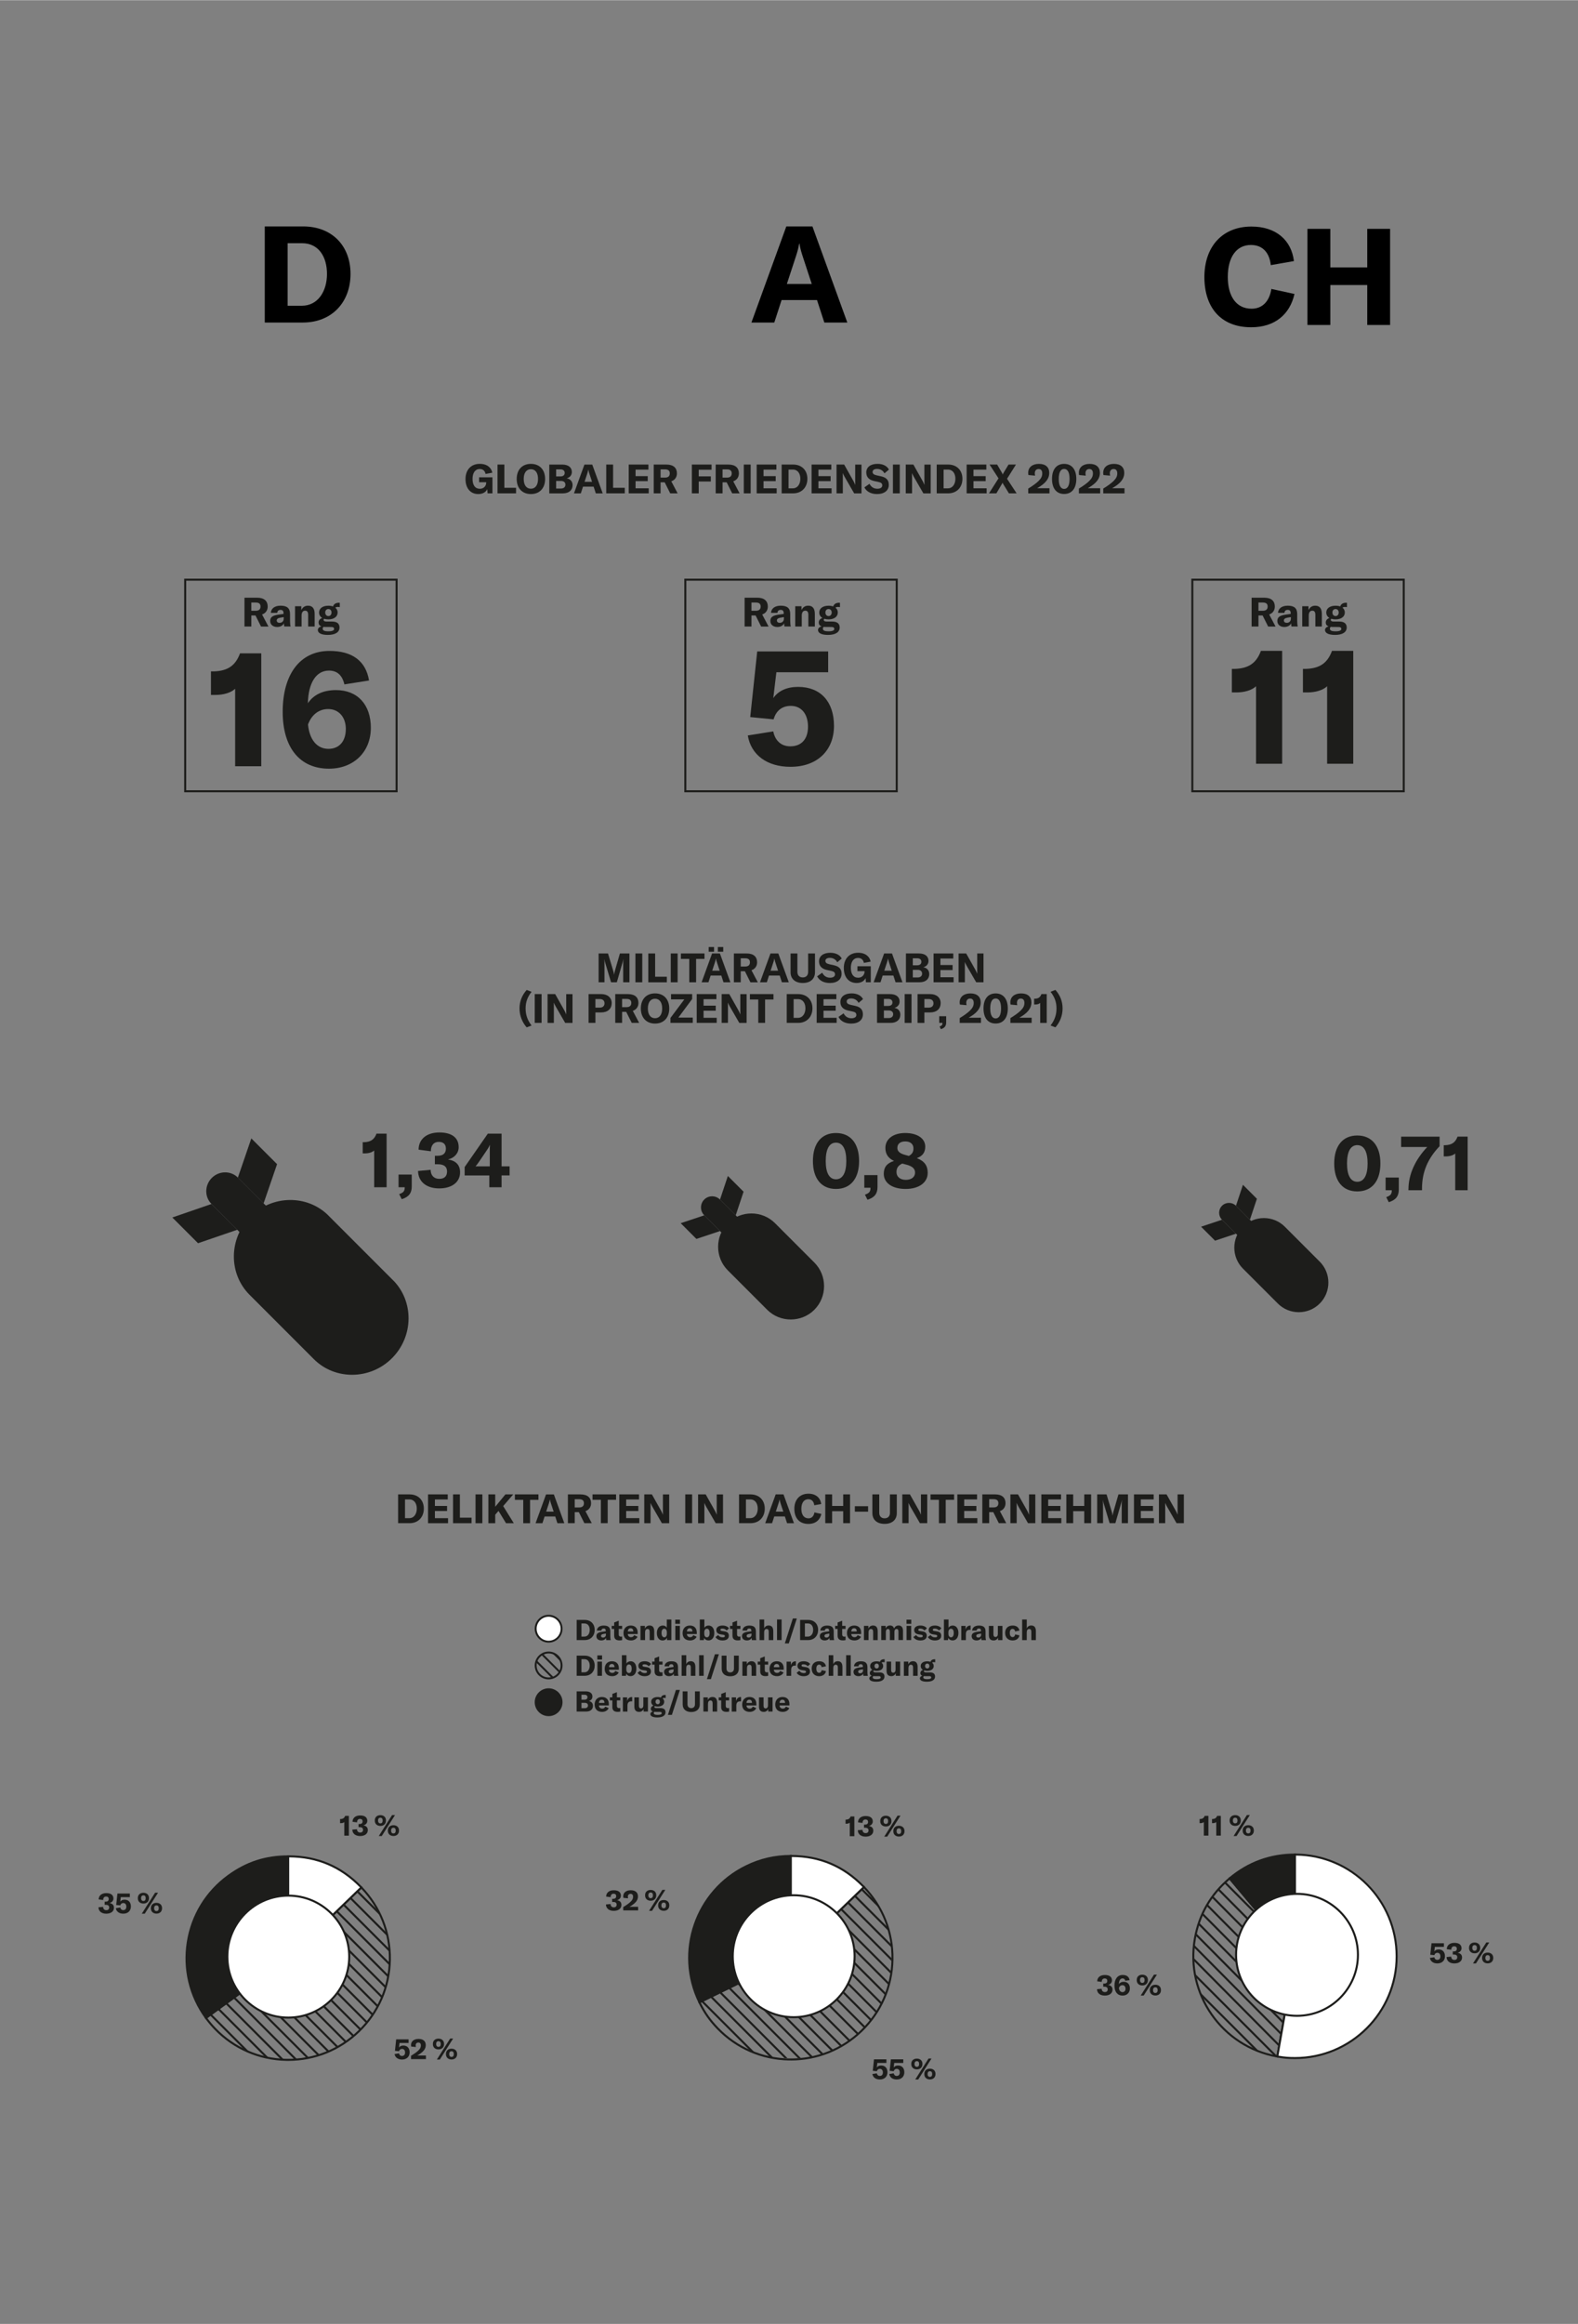 <?xml version="1.0" encoding="UTF-8"?>
<svg xmlns="http://www.w3.org/2000/svg" xmlns:xlink="http://www.w3.org/1999/xlink" viewBox="0 0 700 1030" width="600" height="883">
  <rect x="0" y="0" width="700" height="1030" fill="#808080" stroke="none"/>
  <defs>
    <style>
      .cls-1 {
        fill: none;
      }

      .cls-2 {
        clip-path: url(#clippath);
      }

      .cls-3 {
        fill: #fff;
      }

      .cls-4 {
        fill: #1d1d1b;
      }

      .cls-5 {
        clip-path: url(#clippath-1);
      }

      .cls-6 {
        clip-path: url(#clippath-4);
      }

      .cls-7 {
        clip-path: url(#clippath-3);
      }

      .cls-8 {
        clip-path: url(#clippath-2);
      }

      .cls-9 {
        clip-path: url(#clippath-6);
      }

      .cls-10 {
        clip-path: url(#clippath-5);
      }
    </style>
    <clipPath id="clippath">
      <path class="cls-1" d="m237.63,738.14c0,3.17,2.57,5.75,5.75,5.75,2.45,0,4.54-1.54,5.37-3.7v-4.1c-.82-2.16-2.92-3.7-5.37-3.7-3.17,0-5.75,2.57-5.75,5.75"/>
    </clipPath>
    <clipPath id="clippath-1">
      <path class="cls-1" d="m127.85,867.85l-36.49,26.51c1.17,1.61,2.66,3.39,4.04,4.82,17.3,17.92,45.85,18.42,63.77,1.11,17.92-17.3,18.42-45.85,1.11-63.77l-32.44,31.33Z"/>
    </clipPath>
    <clipPath id="clippath-2">
      <path class="cls-1" d="m350.81,867.68l-40.54,19.77c2.19,4.48,4.63,7.98,8.09,11.56,7.04,7.29,15.94,11.69,25.22,13.19h14.45c8.77-1.42,17.22-5.44,24.1-12.08,7.71-7.45,12.2-16.98,13.43-26.85v-11.19c-1.16-9.36-5.26-18.43-12.31-25.73l-32.44,31.33Z"/>
    </clipPath>
    <clipPath id="clippath-3">
      <path class="cls-1" d="m530.04,859.23c-4.33,24.53,12.05,47.92,36.58,52.25l7.83-44.42-28.99-34.55c-8.4,7.05-13.52,15.92-15.42,26.72"/>
    </clipPath>
    <clipPath id="clippath-4">
      <rect class="cls-1" x="109.13" y="505.48" width="49.58" height="113.01" transform="translate(-358.17 259.31) rotate(-45)"/>
    </clipPath>
    <clipPath id="clippath-5">
      <rect class="cls-1" x="550.62" y="525.4" width="26.27" height="61.3" transform="translate(-228.07 561.48) rotate(-45)"/>
    </clipPath>
    <clipPath id="clippath-6">
      <rect class="cls-1" x="322.03" y="521.51" width="29.6" height="69.07" transform="translate(-294.53 401.04) rotate(-45)"/>
    </clipPath>
  </defs>
  <g id="BEISPIEL">
    <path d="m117.45,100.28h16.98c12.78,0,21.06,8.52,21.06,21.06s-8.28,21.54-21.18,21.54h-16.86v-42.6Zm16.44,35.16c7.2,0,11.16-6.48,11.16-14.1s-3.72-13.62-11.04-13.62h-6.42v27.72h6.3Z"/>
    <path d="m362.43,132.92h-15.72l-3.24,9.96h-10.14l15.48-42.6h11.58l15.48,42.6h-10.2l-3.24-9.96Zm-2.34-7.14l-3.9-11.88c-.6-1.86-1.14-3.48-1.56-6h-.12c-.42,2.52-.96,4.14-1.56,6l-3.9,11.88h11.04Z"/>
    <path d="m534.27,122.72c0-13.44,7.92-22.38,20.88-22.38,10.86,0,17.7,6,18.84,15.3l-10.26,1.8c-.6-5.64-3.72-8.94-8.82-8.94-6.48,0-10.26,5.46-10.26,14.16s3.84,14.1,10.56,14.1c4.74,0,7.92-3.24,8.76-8.76l10.26,2.22c-2.04,9-8.64,14.76-19.2,14.76-13.5,0-20.76-8.82-20.76-22.26Z"/>
    <path d="m616.65,143.96h-10.14v-17.7h-16.38v17.7h-10.14v-42.6h10.14v17.1h16.38v-17.1h10.14v42.6Z"/>
  </g>
  <g id="info">
    <g>
      <path class="cls-4" d="m104.31,305.21c-1.87,1.8-5.26,2.74-8.71,2.74h-2.02v-10.44h1.37c6.05-.22,9.5-2.52,11.52-7.99h9.43v50.04h-11.59v-34.35Z"/>
      <path class="cls-4" d="m164.5,322.57c0,10.66-7.63,18.07-18.58,18.07-12.89,0-20.52-9.29-20.52-25.2,0-16.85,7.85-27,20.74-27,10.15,0,16.13,4.46,17.57,13.11l-10.94,1.73c-.94-4.03-3.17-6.12-6.84-6.12-5.69,0-9.14,5.4-9.36,14.47,2.52-3.74,6.7-5.83,12.46-5.83,9.58,0,15.48,6.41,15.48,16.78Zm-11.09.5c0-5.33-3.17-8.86-7.85-8.86-4.1,0-7.34,2.52-8.93,6.84.65,6.7,3.96,10.8,9.07,10.8,4.75,0,7.7-3.31,7.7-8.78Z"/>
    </g>
    <g>
      <path class="cls-4" d="m166,509.86c-.89.85-2.5,1.3-4.14,1.3h-.96v-4.96h.65c2.87-.1,4.51-1.2,5.47-3.8h4.48v23.77h-5.51v-16.31Z"/>
      <path class="cls-4" d="m177.08,529.21c1.98-.65,2.46-1.44,2.46-2.98v-.07h-2.74v-5.61h5.85v5.3c0,2.84-1.23,4.62-4.45,5.61l-1.13-2.26Z"/>
      <path class="cls-4" d="m185.46,518.95l5.57-.51c.03,2.5,1.5,4,3.83,4s3.45-1.2,3.45-3.28-1.33-3.18-4.1-3.18h-1.3v-3.76h1.23c2.43,0,3.66-1.13,3.66-3.15s-1.16-3.01-3.18-3.01c-2.22,0-3.49,1.54-3.49,4.17l-5.44-.72c0-4.65,3.59-7.63,9.2-7.63s8.58,2.39,8.58,6.53c0,2.67-1.91,4.79-4.75,5.44,3.49.51,5.37,2.46,5.37,5.68,0,4.38-3.62,7.15-9.27,7.15s-9.3-2.98-9.37-7.73Z"/>
      <path class="cls-4" d="m222.5,520.94v5.23h-5.44v-5.23h-10.94v-3.73l10.29-14.81h6.09v14.5h3.56v4.03h-3.56Zm-5.16-13.51h-.07c-.31.79-.72,1.44-1.37,2.43l-3.39,4.99c-.68.99-1.09,1.54-1.57,2.05h6.33v-6.84c0-1.23,0-1.78.07-2.63Z"/>
    </g>
    <g>
      <path class="cls-4" d="m360.61,514.54c0-7.83,3.8-12.41,10.22-12.41s10.26,4.58,10.26,12.41-3.8,12.38-10.26,12.38-10.22-4.58-10.22-12.38Zm14.81,0c0-5.33-1.64-8.14-4.58-8.14s-4.55,2.8-4.55,8.14,1.64,8.1,4.55,8.1,4.58-2.8,4.58-8.1Z"/>
      <path class="cls-4" d="m383.69,529.45c1.98-.65,2.46-1.44,2.46-2.98v-.07h-2.74v-5.61h5.85v5.3c0,2.84-1.23,4.62-4.45,5.61l-1.13-2.26Z"/>
      <path class="cls-4" d="m411.53,519.81c0,4.27-3.86,7.11-9.81,7.11s-9.68-2.67-9.68-6.7c0-2.94,1.4-4.75,4.55-5.71-2.63-1.23-3.83-3.08-3.83-5.78,0-3.97,3.49-6.6,8.79-6.6s8.89,2.36,8.89,6.05c0,2.5-1.16,4.17-3.73,5.09,3.35,1.27,4.82,3.32,4.82,6.53Zm-5.61-.14c0-1.71-1.16-2.8-3.83-3.52l-1.85-.48c-1.81.85-2.56,1.98-2.56,3.8,0,2.05,1.64,3.42,4.14,3.42s4.1-1.27,4.1-3.21Zm-7.86-10.94c0,1.54,1.13,2.53,3.73,3.18l1.37.38c1.47-.79,2.05-1.81,2.05-3.32,0-1.95-1.37-3.11-3.62-3.11s-3.52,1.06-3.52,2.87Z"/>
    </g>
    <g>
      <path class="cls-4" d="m591.86,515.64c0-7.83,3.8-12.41,10.22-12.41s10.26,4.58,10.26,12.41-3.8,12.38-10.26,12.38-10.22-4.58-10.22-12.38Zm14.81,0c0-5.33-1.64-8.14-4.58-8.14s-4.55,2.8-4.55,8.14,1.64,8.1,4.55,8.1,4.58-2.8,4.58-8.1Z"/>
      <path class="cls-4" d="m614.94,530.54c1.98-.65,2.46-1.44,2.46-2.98v-.07h-2.74v-5.61h5.85v5.3c0,2.84-1.23,4.62-4.45,5.61l-1.13-2.26Z"/>
      <path class="cls-4" d="m624.79,527.09c0-6.8,3.18-13.34,8.34-18.77h-11.59v-4.58h17.06v4.24c-5.03,5.23-7.8,11.22-7.8,18.67v.85h-6.02v-.41Z"/>
      <path class="cls-4" d="m645.55,511.19c-.89.85-2.5,1.3-4.14,1.3h-.96v-4.96h.65c2.87-.1,4.51-1.2,5.47-3.8h4.48v23.77h-5.51v-16.31Z"/>
    </g>
    <path class="cls-4" d="m331.72,325.91l11.3-1.8c.79,4.03,3.46,6.62,7.56,6.62,4.97,0,7.85-3.24,7.85-8.71s-2.81-9.22-7.63-9.22c-3.89,0-6.55,2.16-7.63,5.98l-10.37-1.01,3.1-29.09h31.47v9.22h-22.97l-1.37,11.45c2.23-3.24,6.05-4.97,11.02-4.97,9.94,0,15.91,6.55,15.91,17.28s-7.27,18.15-19.3,18.15c-10.37,0-17.5-5.26-18.94-13.9Z"/>
    <g>
      <path class="cls-4" d="m557.18,304.1c-1.87,1.8-5.26,2.74-8.71,2.74h-2.02v-10.44h1.37c6.05-.22,9.5-2.52,11.52-7.99h9.43v50.04h-11.59v-34.35Z"/>
      <path class="cls-4" d="m588.71,304.1c-1.87,1.8-5.26,2.74-8.71,2.74h-2.02v-10.44h1.37c6.05-.22,9.5-2.52,11.52-7.99h9.43v50.04h-11.59v-34.35Z"/>
    </g>
    <path class="cls-4" d="m206.5,212.23c0-4.01,2.41-6.71,6.33-6.71,3.35,0,5.16,1.8,5.56,3.92l-3,.56c-.22-1.21-1.01-2.19-2.57-2.19-2.03,0-3.2,1.69-3.2,4.39s1.1,4.37,3.24,4.37c1.94,0,2.82-1.51,2.82-2.63v-.27h-3.15v-2.18h5.92v7.11h-2.16l-.13-1.87c-.65,1.37-2.07,2.18-3.99,2.18-3.53,0-5.67-2.63-5.67-6.67Zm14.2-6.4h3.04v10.31h5.18v2.46h-8.22v-12.77Zm8.51,6.39c0-4.12,2.46-6.69,6.3-6.69s6.3,2.57,6.3,6.69-2.46,6.69-6.3,6.69-6.3-2.59-6.3-6.69Zm9.46,0c0-2.7-1.17-4.32-3.17-4.32s-3.18,1.62-3.18,4.32,1.19,4.32,3.18,4.32,3.17-1.62,3.17-4.32Zm15.32,2.79c0,2.01-1.42,3.6-4.34,3.6h-5.99v-12.77h5.76c2.91,0,4.25,1.42,4.25,3.29,0,1.33-.81,2.43-2.3,2.82,1.66.25,2.63,1.37,2.63,3.06Zm-7.29-7.03v3.11h1.91c1.37,0,1.89-.7,1.89-1.57s-.58-1.55-1.89-1.55h-1.91Zm4.12,6.78c0-.99-.67-1.66-1.94-1.66h-2.18v3.36h2.1c1.39,0,2.01-.74,2.01-1.71Zm12.51.86h-4.71l-.97,2.99h-3.04l4.64-12.77h3.47l4.64,12.77h-3.06l-.97-2.99Zm-.7-2.14l-1.17-3.56c-.18-.56-.34-1.04-.47-1.8h-.04c-.13.76-.29,1.24-.47,1.8l-1.17,3.56h3.31Zm6.3-7.65h3.04v10.31h5.18v2.46h-8.22v-12.77Zm18.84,10.52v2.25h-8.87v-12.77h8.74v2.25h-5.7v2.88h5.4v2.23h-5.4v3.17h5.83Zm7.09-2.64h-1.83v4.89h-3.04v-12.77h5.61c3.24,0,4.68,1.58,4.68,3.92,0,1.6-.85,2.95-2.5,3.51l2.82,5.34h-3.29l-2.45-4.89Zm-1.83-2.09h1.96c1.48,0,2.12-.72,2.12-1.87s-.63-1.78-2.12-1.78h-1.96v3.65Zm16.92-3.49v2.95h5.38v2.27h-5.38v5.25h-3.04v-12.77h8.74v2.3h-5.7Zm12.4,5.58h-1.83v4.89h-3.04v-12.77h5.61c3.24,0,4.68,1.58,4.68,3.92,0,1.6-.85,2.95-2.5,3.51l2.82,5.34h-3.29l-2.45-4.89Zm-1.83-2.09h1.96c1.48,0,2.12-.72,2.12-1.87s-.63-1.78-2.12-1.78h-1.96v3.65Zm9.43,6.98v-12.77h3.04v12.77h-3.04Zm14.58-2.25v2.25h-8.87v-12.77h8.74v2.25h-5.7v2.88h5.4v2.23h-5.4v3.17h5.83Zm2.22-10.52h5.09c3.83,0,6.31,2.55,6.31,6.31s-2.48,6.46-6.35,6.46h-5.06v-12.77Zm4.93,10.54c2.16,0,3.35-1.94,3.35-4.23s-1.12-4.08-3.31-4.08h-1.92v8.31h1.89Zm17.21-.02v2.25h-8.87v-12.77h8.74v2.25h-5.7v2.88h5.4v2.23h-5.4v3.17h5.83Zm2.22-10.52h3.36l4.1,7.29c.29.54.61,1.19.77,1.66h.04c0-.5-.02-1.03-.02-1.64v-7.3h2.79v12.77h-3.24l-4.25-7.36c-.31-.58-.59-1.1-.76-1.57h-.04c0,.52.02,1.06.02,1.69v7.23h-2.79v-12.77Zm12.35,10.11l2.25-1.58c.67,1.31,1.78,2.19,3.47,2.19,1.22,0,2.19-.45,2.19-1.46,0-.95-.56-1.31-1.85-1.58l-1.71-.36c-2.23-.49-3.53-1.69-3.53-3.83,0-2.34,1.91-3.8,4.98-3.8,2.27,0,4.17.83,5.07,2.54l-1.98,1.67c-.65-1.24-1.84-1.96-3.29-1.96-1.21,0-1.98.5-1.98,1.31s.5,1.24,1.85,1.55l1.85.4c2.27.5,3.49,1.58,3.49,3.78,0,2.43-1.87,4.1-5.22,4.1-2.75,0-4.73-1.17-5.61-2.97Zm12.64,2.66v-12.77h3.04v12.77h-3.04Zm5.71-12.77h3.36l4.1,7.29c.29.54.61,1.19.77,1.66h.04c0-.5-.02-1.03-.02-1.64v-7.3h2.79v12.77h-3.24l-4.25-7.36c-.31-.58-.59-1.1-.76-1.57h-.04c0,.52.02,1.06.02,1.69v7.23h-2.79v-12.77Zm13.72,0h5.09c3.83,0,6.31,2.55,6.31,6.31s-2.48,6.46-6.35,6.46h-5.06v-12.77Zm4.93,10.54c2.16,0,3.35-1.94,3.35-4.23s-1.12-4.08-3.31-4.08h-1.92v8.31h1.89Zm17.21-.02v2.25h-8.87v-12.77h8.74v2.25h-5.7v2.88h5.4v2.23h-5.4v3.17h5.83Zm5.28-4.39l-3.98-6.13h3.36l2.1,3.58c.16.27.29.52.38.81h.04c.09-.31.22-.54.38-.81l2.16-3.58h3.29l-3.96,6.31,4.26,6.46h-3.42l-2.32-3.78c-.25-.38-.4-.59-.5-.94h-.04c-.09.32-.27.61-.47.92l-2.23,3.8h-3.29l4.23-6.64Zm13.16,4.52c1.87-1.13,3.42-2.25,4.52-3.29,1.22-1.21,1.71-2.16,1.71-3.44s-.58-1.94-1.62-1.94-1.69.72-1.69,1.91c0,.29.05.63.13,1.03l-2.95-.27c-.07-.34-.11-.68-.11-.99,0-2.41,1.83-3.96,4.77-3.96s4.57,1.46,4.57,4.01c0,1.73-.74,3.18-2.25,4.59-.83.76-1.85,1.46-3.11,2.18h5.47v2.3h-9.43v-2.12Zm10.56-4.28c0-4.21,2-6.67,5.38-6.67s5.4,2.46,5.4,6.67-2,6.67-5.4,6.67-5.38-2.46-5.38-6.67Zm7.79,0c0-2.88-.86-4.43-2.41-4.43s-2.39,1.55-2.39,4.43.86,4.43,2.39,4.43,2.41-1.55,2.41-4.43Zm4.13,4.28c1.87-1.13,3.42-2.25,4.52-3.29,1.22-1.21,1.71-2.16,1.71-3.44s-.58-1.94-1.62-1.94-1.69.72-1.69,1.91c0,.29.05.63.13,1.03l-2.95-.27c-.07-.34-.11-.68-.11-.99,0-2.41,1.83-3.96,4.77-3.96s4.57,1.46,4.57,4.01c0,1.73-.74,3.18-2.25,4.59-.83.76-1.85,1.46-3.11,2.18h5.47v2.3h-9.43v-2.12Zm10.8,0c1.87-1.13,3.42-2.25,4.52-3.29,1.22-1.21,1.71-2.16,1.71-3.44s-.58-1.94-1.62-1.94-1.69.72-1.69,1.91c0,.29.05.63.13,1.03l-2.95-.27c-.07-.34-.11-.68-.11-.99,0-2.41,1.83-3.96,4.77-3.96s4.57,1.46,4.57,4.01c0,1.73-.74,3.18-2.25,4.59-.83.76-1.85,1.46-3.11,2.18h5.47v2.3h-9.43v-2.12Z"/>
    <g>
      <path class="cls-4" d="m265.53,422.54h4.18l2.36,7.83c.18.61.25,1.1.31,1.55h.04c.05-.45.14-.95.32-1.58l2.25-7.8h4.23v12.78h-2.77v-8.71c0-.49.02-.95.07-1.44h-.05c-.04.36-.16.9-.27,1.24l-2.57,8.91h-2.56l-2.68-8.91c-.13-.34-.23-.88-.27-1.22h-.05c.04.43.07.92.07,1.42v8.71h-2.59v-12.78Z"/>
      <path class="cls-4" d="m281.87,435.32v-12.78h3.04v12.78h-3.04Z"/>
      <path class="cls-4" d="m287.58,422.54h3.04v10.32h5.19v2.47h-8.23v-12.78Z"/>
      <path class="cls-4" d="m297.55,435.32v-12.78h3.04v12.78h-3.04Z"/>
      <path class="cls-4" d="m312.51,424.95h-3.73v10.37h-3.02v-10.37h-3.71v-2.41h10.46v2.41Z"/>
      <path class="cls-4" d="m319.96,432.33h-4.72l-.97,2.99h-3.04l4.65-12.78h3.47l4.65,12.78h-3.06l-.97-2.99Zm-3.21-10.57h-2.39v-2.07h2.39v2.07Zm2.5,8.43l-1.17-3.56c-.18-.56-.34-1.04-.47-1.8h-.04c-.13.76-.29,1.24-.47,1.8l-1.17,3.56h3.31Zm1.58-8.43h-2.39v-2.07h2.39v2.07Z"/>
      <path class="cls-4" d="m330.43,430.42h-1.84v4.9h-3.04v-12.78h5.62c3.24,0,4.68,1.58,4.68,3.93,0,1.6-.85,2.95-2.5,3.51l2.83,5.35h-3.29l-2.45-4.9Zm-1.84-2.09h1.96c1.48,0,2.12-.72,2.12-1.87s-.63-1.78-2.12-1.78h-1.96v3.66Z"/>
      <path class="cls-4" d="m345.86,432.33h-4.72l-.97,2.99h-3.04l4.65-12.78h3.48l4.65,12.78h-3.06l-.97-2.99Zm-.7-2.14l-1.17-3.56c-.18-.56-.34-1.04-.47-1.8h-.04c-.13.76-.29,1.24-.47,1.8l-1.17,3.56h3.31Z"/>
      <path class="cls-4" d="m353.73,422.54v8.19c0,1.49.88,2.43,2.38,2.43s2.38-.94,2.38-2.43v-8.19h3.04v8.32c0,2.92-2.02,4.77-5.42,4.77s-5.42-1.85-5.42-4.77v-8.32h3.04Z"/>
      <path class="cls-4" d="m362.49,432.66l2.25-1.58c.67,1.31,1.78,2.2,3.47,2.2,1.22,0,2.2-.45,2.2-1.46,0-.95-.56-1.31-1.85-1.58l-1.71-.36c-2.23-.49-3.53-1.69-3.53-3.84,0-2.34,1.91-3.8,4.99-3.8,2.27,0,4.18.83,5.08,2.54l-1.98,1.67c-.65-1.24-1.84-1.96-3.29-1.96-1.21,0-1.98.5-1.98,1.31s.5,1.24,1.85,1.55l1.85.4c2.27.5,3.49,1.58,3.49,3.78,0,2.43-1.87,4.11-5.22,4.11-2.75,0-4.74-1.17-5.62-2.97Z"/>
      <path class="cls-4" d="m374.32,428.95c0-4.02,2.41-6.72,6.34-6.72,3.35,0,5.17,1.8,5.56,3.93l-3.01.56c-.22-1.21-1.01-2.2-2.57-2.2-2.03,0-3.2,1.69-3.2,4.39s1.1,4.38,3.24,4.38c1.94,0,2.83-1.51,2.83-2.63v-.27h-3.15v-2.18h5.92v7.11h-2.16l-.13-1.87c-.65,1.37-2.07,2.18-4,2.18-3.53,0-5.67-2.63-5.67-6.68Z"/>
      <path class="cls-4" d="m396.28,432.33h-4.72l-.97,2.99h-3.04l4.65-12.78h3.48l4.65,12.78h-3.06l-.97-2.99Zm-.7-2.14l-1.17-3.56c-.18-.56-.34-1.04-.47-1.8h-.04c-.13.76-.29,1.24-.47,1.8l-1.17,3.56h3.31Z"/>
      <path class="cls-4" d="m412.21,431.72c0,2.02-1.42,3.6-4.34,3.6h-6v-12.78h5.76c2.92,0,4.25,1.42,4.25,3.3,0,1.33-.81,2.43-2.3,2.83,1.66.25,2.63,1.37,2.63,3.06Zm-7.29-7.04v3.11h1.91c1.37,0,1.89-.7,1.89-1.57s-.58-1.55-1.89-1.55h-1.91Zm4.12,6.79c0-.99-.67-1.66-1.94-1.66h-2.18v3.37h2.11c1.39,0,2.02-.74,2.02-1.71Z"/>
      <path class="cls-4" d="m423.01,433.07v2.25h-8.88v-12.78h8.75v2.25h-5.71v2.88h5.4v2.23h-5.4v3.17h5.83Z"/>
      <path class="cls-4" d="m425.22,422.54h3.37l4.11,7.29c.29.54.61,1.19.77,1.66h.04c0-.5-.02-1.03-.02-1.64v-7.31h2.79v12.78h-3.24l-4.25-7.36c-.31-.58-.59-1.1-.76-1.57h-.04c0,.52.02,1.06.02,1.69v7.24h-2.79v-12.78Z"/>
    </g>
    <path class="cls-4" d="m230.46,446.9c0-3.31,1.24-6.01,3.18-8.19l2.16.83c-1.82,2.3-2.64,4.57-2.64,7.38s.83,5.22,2.64,7.56l-2.16.83c-1.96-2.23-3.18-5.15-3.18-8.4Zm6.75,6.42v-12.77h3.04v12.77h-3.04Zm5.71-12.77h3.36l4.1,7.29c.29.54.61,1.19.77,1.66h.04c0-.5-.02-1.03-.02-1.64v-7.3h2.79v12.77h-3.24l-4.25-7.36c-.31-.58-.59-1.1-.76-1.57h-.04c0,.52.02,1.06.02,1.69v7.23h-2.79v-12.77Zm28.42,4.01c0,2.54-1.78,4.12-4.66,4.12h-2.55v4.64h-3.04v-12.77h5.67c2.77,0,4.59,1.58,4.59,4.01Zm-3.18.09c0-1.21-.77-1.91-2.14-1.91h-1.89v3.81h1.89c1.35,0,2.14-.7,2.14-1.91Zm9.63,3.78h-1.83v4.89h-3.04v-12.77h5.61c3.24,0,4.68,1.58,4.68,3.92,0,1.6-.85,2.95-2.5,3.51l2.82,5.34h-3.29l-2.45-4.89Zm-1.83-2.09h1.96c1.48,0,2.12-.72,2.12-1.87s-.63-1.78-2.12-1.78h-1.96v3.65Zm8.32.59c0-4.12,2.46-6.69,6.3-6.69s6.3,2.57,6.3,6.69-2.46,6.69-6.3,6.69-6.3-2.59-6.3-6.69Zm9.46,0c0-2.7-1.17-4.32-3.17-4.32s-3.18,1.62-3.18,4.32,1.19,4.32,3.18,4.32,3.17-1.62,3.17-4.32Zm9.83-4.03h-5.9v-2.36h9.37v2.19l-6.12,8.24h6.39v2.34h-9.89v-2.19l6.15-8.22Zm14.36,8.17v2.25h-8.87v-12.77h8.74v2.25h-5.7v2.88h5.4v2.23h-5.4v3.17h5.83Zm2.22-10.52h3.36l4.1,7.29c.29.54.61,1.19.77,1.66h.04c0-.5-.02-1.03-.02-1.64v-7.3h2.79v12.77h-3.24l-4.25-7.36c-.31-.58-.59-1.1-.76-1.57h-.04c0,.52.02,1.06.02,1.69v7.23h-2.79v-12.77Zm22.96,2.41h-3.72v10.36h-3.02v-10.36h-3.71v-2.41h10.45v2.41Zm5.89-2.41h5.09c3.83,0,6.31,2.55,6.31,6.31s-2.48,6.46-6.35,6.46h-5.06v-12.77Zm4.93,10.54c2.16,0,3.35-1.94,3.35-4.23s-1.12-4.08-3.31-4.08h-1.92v8.31h1.89Zm17.21-.02v2.25h-8.87v-12.77h8.74v2.25h-5.7v2.88h5.4v2.23h-5.4v3.17h5.83Zm.83-.41l2.25-1.58c.67,1.31,1.78,2.19,3.47,2.19,1.22,0,2.19-.45,2.19-1.46,0-.95-.56-1.31-1.85-1.58l-1.71-.36c-2.23-.49-3.53-1.69-3.53-3.83,0-2.34,1.91-3.8,4.98-3.8,2.27,0,4.17.83,5.07,2.54l-1.98,1.67c-.65-1.24-1.84-1.96-3.29-1.96-1.21,0-1.98.5-1.98,1.31s.5,1.24,1.85,1.55l1.85.4c2.27.5,3.49,1.58,3.49,3.78,0,2.43-1.87,4.1-5.22,4.1-2.75,0-4.73-1.17-5.61-2.97Zm27.41-.94c0,2.01-1.42,3.6-4.34,3.6h-5.99v-12.77h5.76c2.91,0,4.25,1.42,4.25,3.29,0,1.33-.81,2.43-2.3,2.82,1.66.25,2.63,1.37,2.63,3.06Zm-7.29-7.03v3.11h1.91c1.37,0,1.89-.7,1.89-1.57s-.58-1.55-1.89-1.55h-1.91Zm4.12,6.78c0-.99-.67-1.66-1.94-1.66h-2.18v3.36h2.1c1.39,0,2.01-.74,2.01-1.71Zm5.1,3.85v-12.77h3.04v12.77h-3.04Zm15.96-8.76c0,2.54-1.78,4.12-4.66,4.12h-2.55v4.64h-3.04v-12.77h5.67c2.77,0,4.59,1.58,4.59,4.01Zm-3.18.09c0-1.21-.77-1.91-2.14-1.91h-1.89v3.81h1.89c1.35,0,2.14-.7,2.14-1.91Zm2.69,10.27c1.04-.34,1.3-.76,1.3-1.57v-.04h-1.44v-2.95h3.08v2.79c0,1.49-.65,2.43-2.34,2.95l-.59-1.19Zm8.93-3.72c1.87-1.13,3.42-2.25,4.52-3.29,1.22-1.21,1.71-2.16,1.71-3.44s-.58-1.94-1.62-1.94-1.69.72-1.69,1.91c0,.29.05.63.13,1.03l-2.95-.27c-.07-.34-.11-.68-.11-.99,0-2.41,1.83-3.96,4.77-3.96s4.57,1.46,4.57,4.01c0,1.73-.74,3.18-2.25,4.59-.83.76-1.85,1.46-3.11,2.18h5.47v2.3h-9.43v-2.12Zm10.57-4.28c0-4.21,2-6.67,5.38-6.67s5.4,2.46,5.4,6.67-2,6.67-5.4,6.67-5.38-2.46-5.38-6.67Zm7.79,0c0-2.88-.86-4.43-2.41-4.43s-2.39,1.55-2.39,4.43.86,4.43,2.39,4.43,2.41-1.55,2.41-4.43Zm4.13,4.28c1.87-1.13,3.42-2.25,4.52-3.29,1.22-1.21,1.71-2.16,1.71-3.44s-.58-1.94-1.62-1.94-1.69.72-1.69,1.91c0,.29.05.63.13,1.03l-2.95-.27c-.07-.34-.11-.68-.11-.99,0-2.41,1.83-3.96,4.77-3.96s4.57,1.46,4.57,4.01c0,1.73-.74,3.18-2.25,4.59-.83.76-1.85,1.46-3.11,2.18h5.47v2.3h-9.43v-2.12Zm13.23-6.73c-.49.47-1.33.7-2.18.7h-.5v-2.59h.34c1.51,0,2.37-.63,2.88-2.03h2.36v12.77h-2.9v-8.85Zm4.59,10c1.82-2.34,2.64-4.75,2.64-7.56s-.83-5.07-2.64-7.38l2.16-.83c1.94,2.18,3.18,4.88,3.18,8.19s-1.22,6.17-3.18,8.4l-2.16-.83Z"/>
    <path class="cls-4" d="m176.61,662.31h5.09c3.83,0,6.31,2.55,6.31,6.31s-2.48,6.46-6.35,6.46h-5.06v-12.77Zm4.93,10.54c2.16,0,3.35-1.94,3.35-4.23s-1.12-4.08-3.31-4.08h-1.92v8.31h1.89Zm17.21-.02v2.25h-8.87v-12.77h8.74v2.25h-5.7v2.88h5.4v2.23h-5.4v3.17h5.83Zm2.22-10.52h3.04v10.31h5.18v2.46h-8.22v-12.77Zm9.97,12.77v-12.77h3.04v12.77h-3.04Zm10.2-5.45l-1.46,1.69v3.76h-3.04v-12.77h3.04v5.49l4.52-5.49h3.47l-4.46,5.18,4.71,7.59h-3.45l-3.33-5.45Zm17.71-4.91h-3.72v10.36h-3.02v-10.36h-3.71v-2.41h10.45v2.41Zm7.45,7.38h-4.71l-.97,2.99h-3.04l4.64-12.77h3.47l4.64,12.77h-3.06l-.97-2.99Zm-.7-2.14l-1.17-3.56c-.18-.56-.34-1.04-.47-1.8h-.04c-.13.76-.29,1.24-.47,1.8l-1.17,3.56h3.31Zm11.18.23h-1.83v4.89h-3.04v-12.77h5.61c3.24,0,4.68,1.58,4.68,3.92,0,1.6-.85,2.95-2.5,3.51l2.82,5.34h-3.29l-2.45-4.89Zm-1.83-2.09h1.96c1.48,0,2.12-.72,2.12-1.87s-.63-1.78-2.12-1.78h-1.96v3.65Zm18.34-3.38h-3.72v10.36h-3.02v-10.36h-3.71v-2.41h10.45v2.41Zm10.31,8.11v2.25h-8.87v-12.77h8.74v2.25h-5.7v2.88h5.4v2.23h-5.4v3.17h5.83Zm2.22-10.52h3.36l4.1,7.29c.29.54.61,1.19.77,1.66h.04c0-.5-.02-1.03-.02-1.64v-7.3h2.79v12.77h-3.24l-4.25-7.36c-.31-.58-.59-1.1-.76-1.57h-.04c0,.52.02,1.06.02,1.69v7.23h-2.79v-12.77Zm18.16,12.77v-12.77h3.04v12.77h-3.04Zm5.71-12.77h3.36l4.1,7.29c.29.54.61,1.19.77,1.66h.04c0-.5-.02-1.03-.02-1.64v-7.3h2.79v12.77h-3.24l-4.25-7.36c-.31-.58-.59-1.1-.76-1.57h-.04c0,.52.02,1.06.02,1.69v7.23h-2.79v-12.77Zm18.16,0h5.09c3.83,0,6.31,2.55,6.31,6.31s-2.48,6.46-6.35,6.46h-5.06v-12.77Zm4.93,10.54c2.16,0,3.35-1.94,3.35-4.23s-1.12-4.08-3.31-4.08h-1.92v8.31h1.89Zm15.39-.76h-4.71l-.97,2.99h-3.04l4.64-12.77h3.47l4.64,12.77h-3.06l-.97-2.99Zm-.7-2.14l-1.17-3.56c-.18-.56-.34-1.04-.47-1.8h-.04c-.13.76-.29,1.24-.47,1.8l-1.17,3.56h3.31Zm4.9-1.24c0-4.03,2.37-6.71,6.26-6.71,3.26,0,5.31,1.8,5.65,4.59l-3.08.54c-.18-1.69-1.12-2.68-2.64-2.68-1.94,0-3.08,1.64-3.08,4.25s1.15,4.23,3.17,4.23c1.42,0,2.37-.97,2.63-2.63l3.08.67c-.61,2.7-2.59,4.43-5.76,4.43-4.05,0-6.22-2.64-6.22-6.67Zm24.71,6.37h-3.04v-5.31h-4.91v5.31h-3.04v-12.77h3.04v5.13h4.91v-5.13h3.04v12.77Zm8.01-7.54v2.43h-5.88v-2.43h5.88Zm4.95-5.24v8.19c0,1.49.88,2.43,2.37,2.43s2.37-.94,2.37-2.43v-8.19h3.04v8.31c0,2.91-2.01,4.77-5.41,4.77s-5.42-1.85-5.42-4.77v-8.31h3.04Zm10.24,0h3.36l4.1,7.29c.29.54.61,1.19.77,1.66h.04c0-.5-.02-1.03-.02-1.64v-7.3h2.79v12.77h-3.24l-4.25-7.36c-.31-.58-.59-1.1-.76-1.57h-.04c0,.52.02,1.06.02,1.69v7.23h-2.79v-12.77Zm22.96,2.41h-3.72v10.36h-3.02v-10.36h-3.71v-2.41h10.45v2.41Zm10.31,8.11v2.25h-8.87v-12.77h8.74v2.25h-5.7v2.88h5.4v2.23h-5.4v3.17h5.83Zm7.09-2.64h-1.84v4.89h-3.04v-12.77h5.61c3.24,0,4.68,1.58,4.68,3.92,0,1.6-.85,2.95-2.5,3.51l2.82,5.34h-3.29l-2.45-4.89Zm-1.84-2.09h1.96c1.48,0,2.12-.72,2.12-1.87s-.63-1.78-2.12-1.78h-1.96v3.65Zm9.43-5.79h3.36l4.1,7.29c.29.54.61,1.19.77,1.66h.04c0-.5-.02-1.03-.02-1.64v-7.3h2.79v12.77h-3.24l-4.25-7.36c-.31-.58-.59-1.1-.76-1.57h-.04c0,.52.02,1.06.02,1.69v7.23h-2.79v-12.77Zm22.58,10.52v2.25h-8.87v-12.77h8.74v2.25h-5.7v2.88h5.4v2.23h-5.4v3.17h5.83Zm13.21,2.25h-3.04v-5.31h-4.91v5.31h-3.04v-12.77h3.04v5.13h4.91v-5.13h3.04v12.77Zm2.67-12.77h4.17l2.36,7.83c.18.61.25,1.1.31,1.55h.04c.05-.45.14-.95.32-1.58l2.25-7.79h4.23v12.77h-2.77v-8.71c0-.49.02-.95.07-1.44h-.05c-.04.36-.16.9-.27,1.24l-2.57,8.91h-2.55l-2.68-8.91c-.13-.34-.23-.88-.27-1.22h-.05c.04.43.07.92.07,1.42v8.71h-2.59v-12.77Zm25.21,10.52v2.25h-8.87v-12.77h8.74v2.25h-5.7v2.88h5.4v2.23h-5.4v3.17h5.83Zm2.22-10.52h3.36l4.1,7.29c.29.54.61,1.19.77,1.66h.04c0-.5-.02-1.03-.02-1.64v-7.3h2.79v12.77h-3.24l-4.25-7.36c-.31-.58-.59-1.1-.76-1.57h-.04c0,.52.02,1.06.02,1.69v7.23h-2.79v-12.77Z"/>
    <g>
      <path class="cls-4" d="m335.19,272.73h-1.84v4.9h-3.04v-12.78h5.62c3.24,0,4.68,1.58,4.68,3.93,0,1.6-.85,2.95-2.5,3.51l2.83,5.35h-3.3l-2.45-4.9Zm-1.84-2.09h1.96c1.48,0,2.12-.72,2.12-1.87s-.63-1.78-2.12-1.78h-1.96v3.66Z"/>
      <path class="cls-4" d="m341.72,275.17c0-.85.31-1.51.92-1.94.59-.41,1.46-.7,2.83-.88l2.18-.31v-.31c0-1.03-.43-1.48-1.33-1.48s-1.39.47-1.44,1.33h-2.86c.14-2,1.76-3.19,4.32-3.19,2.9,0,4.2,1.13,4.2,3.73v2.99c0,1.06.09,1.94.25,2.5h-2.81c-.09-.43-.13-.92-.14-1.42-.45,1.01-1.6,1.64-3.01,1.64-1.85,0-3.1-1.06-3.1-2.66Zm6.01-.99v-.72l-1.55.25c-1.06.2-1.55.58-1.55,1.24,0,.63.5,1.04,1.26,1.04,1.1,0,1.84-.74,1.84-1.82Z"/>
      <path class="cls-4" d="m352.77,268.62h2.77v1.73c.63-1.31,1.62-1.96,2.99-1.96,1.94,0,2.93,1.24,2.93,3.66v5.58h-2.88v-5.19c0-1.24-.43-1.84-1.35-1.84-1.01,0-1.57.77-1.57,2.16v4.86h-2.9v-9Z"/>
      <path class="cls-4" d="m371.78,268.94c-.49,0-.88.11-1.17.32.67.52,1.04,1.26,1.04,2.14,0,1.84-1.57,3.06-4.11,3.06-.7,0-1.31-.09-1.85-.27-.18.13-.27.27-.27.49,0,.45.38.74,1.24.74h2.52c2.2,0,3.31.92,3.31,2.63,0,2.05-1.8,3.29-5.19,3.29-2.99,0-4.43-.88-4.43-2.16,0-.72.52-1.3,1.55-1.62-.83-.32-1.22-.92-1.22-1.69,0-.97.59-1.67,1.62-2.05-.9-.54-1.4-1.37-1.4-2.41,0-1.82,1.58-3.01,4.12-3.01.79,0,1.48.11,2.07.32.31-1.01,1.19-1.64,2.61-1.64.13,0,.23,0,.38.02v1.93c-.31-.05-.56-.09-.83-.09Zm-5.74,8.88c-.23,0-.45-.02-.65-.04-.25.23-.36.52-.36.85,0,.79.92,1.13,2.41,1.13,1.87,0,2.65-.41,2.65-1.06,0-.58-.4-.86-1.21-.86l-2.84-.02Zm2.9-6.41c0-.92-.56-1.53-1.39-1.53s-1.4.61-1.4,1.53.56,1.58,1.4,1.58,1.39-.65,1.39-1.58Z"/>
    </g>
    <g>
      <path class="cls-4" d="m560.09,272.73h-1.84v4.9h-3.04v-12.78h5.62c3.24,0,4.68,1.58,4.68,3.93,0,1.6-.85,2.95-2.5,3.51l2.83,5.35h-3.29l-2.45-4.9Zm-1.84-2.09h1.96c1.48,0,2.12-.72,2.12-1.87s-.63-1.78-2.12-1.78h-1.96v3.66Z"/>
      <path class="cls-4" d="m566.62,275.17c0-.85.31-1.51.92-1.94.59-.41,1.46-.7,2.83-.88l2.18-.31v-.31c0-1.03-.43-1.48-1.33-1.48s-1.39.47-1.44,1.33h-2.86c.14-2,1.76-3.19,4.32-3.19,2.9,0,4.2,1.13,4.2,3.73v2.99c0,1.06.09,1.94.25,2.5h-2.81c-.09-.43-.13-.92-.14-1.42-.45,1.01-1.6,1.64-3.01,1.64-1.85,0-3.1-1.06-3.1-2.66Zm6.01-.99v-.72l-1.55.25c-1.06.2-1.55.58-1.55,1.24,0,.63.5,1.04,1.26,1.04,1.1,0,1.84-.74,1.84-1.82Z"/>
      <path class="cls-4" d="m577.68,268.62h2.77v1.73c.63-1.31,1.62-1.96,2.99-1.96,1.94,0,2.93,1.24,2.93,3.66v5.58h-2.88v-5.19c0-1.24-.43-1.84-1.35-1.84-1.01,0-1.57.77-1.57,2.16v4.86h-2.9v-9Z"/>
      <path class="cls-4" d="m596.69,268.94c-.49,0-.88.11-1.17.32.67.52,1.04,1.26,1.04,2.14,0,1.84-1.57,3.06-4.11,3.06-.7,0-1.31-.09-1.85-.27-.18.13-.27.27-.27.49,0,.45.38.74,1.24.74h2.52c2.2,0,3.31.92,3.31,2.63,0,2.05-1.8,3.29-5.19,3.29-2.99,0-4.43-.88-4.43-2.16,0-.72.52-1.3,1.55-1.62-.83-.32-1.22-.92-1.22-1.69,0-.97.59-1.67,1.62-2.05-.9-.54-1.4-1.37-1.4-2.41,0-1.82,1.58-3.01,4.12-3.01.79,0,1.48.11,2.07.32.31-1.01,1.19-1.64,2.61-1.64.13,0,.23,0,.38.02v1.93c-.31-.05-.56-.09-.83-.09Zm-5.74,8.88c-.23,0-.45-.02-.65-.04-.25.23-.36.52-.36.85,0,.79.92,1.13,2.41,1.13,1.87,0,2.65-.41,2.65-1.06,0-.58-.4-.86-1.21-.86l-2.84-.02Zm2.9-6.41c0-.92-.56-1.53-1.39-1.53s-1.4.61-1.4,1.53.56,1.58,1.4,1.58,1.39-.65,1.39-1.58Z"/>
    </g>
    <g>
      <path class="cls-4" d="m113.33,272.73h-1.84v4.9h-3.04v-12.78h5.62c3.24,0,4.68,1.58,4.68,3.93,0,1.6-.85,2.95-2.5,3.51l2.83,5.35h-3.29l-2.45-4.9Zm-1.84-2.09h1.96c1.48,0,2.12-.72,2.12-1.87s-.63-1.78-2.12-1.78h-1.96v3.66Z"/>
      <path class="cls-4" d="m119.84,275.17c0-.85.31-1.51.92-1.94.59-.41,1.46-.7,2.83-.88l2.18-.31v-.31c0-1.03-.43-1.48-1.33-1.48s-1.39.47-1.44,1.33h-2.86c.14-2,1.76-3.19,4.32-3.19,2.9,0,4.2,1.13,4.2,3.73v2.99c0,1.06.09,1.94.25,2.5h-2.81c-.09-.43-.13-.92-.14-1.42-.45,1.01-1.6,1.64-3.01,1.64-1.85,0-3.1-1.06-3.1-2.66Zm6.01-.99v-.72l-1.55.25c-1.06.2-1.55.58-1.55,1.24,0,.63.5,1.04,1.26,1.04,1.1,0,1.84-.74,1.84-1.82Z"/>
      <path class="cls-4" d="m130.89,268.62h2.77v1.73c.63-1.31,1.62-1.96,2.99-1.96,1.94,0,2.93,1.24,2.93,3.66v5.58h-2.88v-5.19c0-1.24-.43-1.84-1.35-1.84-1.01,0-1.57.77-1.57,2.16v4.86h-2.9v-9Z"/>
      <path class="cls-4" d="m149.9,268.94c-.49,0-.88.11-1.17.32.67.52,1.04,1.26,1.04,2.14,0,1.84-1.57,3.06-4.11,3.06-.7,0-1.31-.09-1.85-.27-.18.13-.27.27-.27.49,0,.45.38.74,1.24.74h2.52c2.2,0,3.31.92,3.31,2.63,0,2.05-1.8,3.29-5.19,3.29-2.99,0-4.43-.88-4.43-2.16,0-.72.52-1.3,1.55-1.62-.83-.32-1.22-.92-1.22-1.69,0-.97.59-1.67,1.62-2.05-.9-.54-1.4-1.37-1.4-2.41,0-1.82,1.58-3.01,4.12-3.01.79,0,1.48.11,2.07.32.31-1.01,1.19-1.64,2.61-1.64.13,0,.23,0,.38.02v1.93c-.31-.05-.56-.09-.83-.09Zm-5.74,8.88c-.23,0-.45-.02-.65-.04-.25.23-.36.52-.36.85,0,.79.92,1.13,2.41,1.13,1.87,0,2.65-.41,2.65-1.06,0-.58-.4-.86-1.21-.86l-2.84-.02Zm2.9-6.41c0-.92-.56-1.53-1.39-1.53s-1.4.61-1.4,1.53.56,1.58,1.4,1.58,1.39-.65,1.39-1.58Z"/>
    </g>
    <g>
      <path class="cls-4" d="m255.81,717.95h3.57c2.68,0,4.42,1.79,4.42,4.42s-1.74,4.52-4.45,4.52h-3.54v-8.95Zm3.45,7.39c1.51,0,2.34-1.36,2.34-2.96s-.78-2.86-2.32-2.86h-1.35v5.82h1.32Z"/>
      <path class="cls-4" d="m264.56,725.18c0-.59.21-1.06.64-1.36.42-.29,1.02-.49,1.98-.62l1.53-.21v-.21c0-.72-.3-1.03-.93-1.03s-.97.33-1.01.93h-2c.1-1.4,1.24-2.23,3.02-2.23,2.03,0,2.94.79,2.94,2.61v2.09c0,.74.06,1.36.18,1.75h-1.97c-.06-.3-.09-.64-.1-1-.32.71-1.12,1.15-2.1,1.15-1.3,0-2.17-.74-2.17-1.87Zm4.21-.69v-.5l-1.08.18c-.74.14-1.08.4-1.08.87,0,.44.35.73.88.73.77,0,1.29-.52,1.29-1.27Z"/>
      <path class="cls-4" d="m271.35,720.59h1.1v-1.51l2.02-.78v2.29h1.5v1.35h-1.5v2.46c0,.63.32.96.92.96.24,0,.39-.03.58-.06v1.6c-.47.09-.78.13-1.15.13-1.68,0-2.37-.77-2.37-2.14v-2.94h-1.1v-1.35Z"/>
      <path class="cls-4" d="m282.87,724.2h-4.37c.01.86.6,1.4,1.45,1.4.62,0,1.08-.3,1.37-.88l1.49.68c-.5,1.03-1.58,1.65-2.89,1.65-2.08,0-3.34-1.2-3.34-3.24s1.24-3.37,3.2-3.37,3.09,1.15,3.09,3.15v.6Zm-1.95-1.18c0-.9-.42-1.37-1.17-1.37s-1.22.53-1.25,1.42h2.42v-.05Z"/>
      <path class="cls-4" d="m284.14,720.59h1.94v1.21c.44-.92,1.13-1.37,2.09-1.37,1.36,0,2.05.87,2.05,2.56v3.91h-2.02v-3.63c0-.87-.3-1.29-.95-1.29-.71,0-1.1.54-1.1,1.51v3.4h-2.03v-6.3Z"/>
      <path class="cls-4" d="m291.38,723.77c0-2,1.06-3.33,2.63-3.33.83,0,1.46.34,1.78,1v-3.68h2.02v9.14h-1.92v-1.08c-.32.76-1.07,1.24-1.99,1.24-1.51,0-2.52-1.31-2.52-3.28Zm4.44.28v-.54c0-1.07-.43-1.66-1.15-1.66-.77,0-1.21.68-1.21,1.89s.47,1.92,1.24,1.92c.69,0,1.12-.62,1.12-1.6Z"/>
      <path class="cls-4" d="m299.54,717.84h2.1v1.84h-2.1v-1.84Zm.03,2.75h2.03v6.3h-2.03v-6.3Z"/>
      <path class="cls-4" d="m309.09,724.2h-4.37c.01.86.6,1.4,1.45,1.4.62,0,1.08-.3,1.37-.88l1.49.68c-.5,1.03-1.58,1.65-2.89,1.65-2.08,0-3.34-1.2-3.34-3.24s1.24-3.37,3.2-3.37,3.09,1.15,3.09,3.15v.6Zm-1.95-1.18c0-.9-.42-1.37-1.17-1.37s-1.22.53-1.25,1.42h2.42v-.05Z"/>
      <path class="cls-4" d="m312.36,725.94l-.13.96h-1.8v-9.14h2.03v3.69c.33-.6,1-1.01,1.87-1.01,1.55,0,2.53,1.31,2.53,3.3s-1.01,3.3-2.6,3.3c-.88,0-1.58-.43-1.9-1.11Zm2.42-2.19c0-1.2-.42-1.9-1.21-1.89-.73,0-1.16.62-1.16,1.63v.53c0,1.02.43,1.64,1.17,1.64s1.2-.68,1.2-1.9Z"/>
      <path class="cls-4" d="m317.42,725.53l1.17-.88c.44.68,1.12,1.02,1.99,1.02.66,0,.98-.2.98-.55,0-.38-.2-.52-.89-.62l-.91-.13c-1.36-.2-2-.87-2-1.94,0-1.22,1.03-1.99,2.77-1.99,1.27,0,2.34.47,2.86,1.25l-1.05.95c-.47-.53-1.1-.84-1.88-.84-.6,0-.88.16-.88.52,0,.3.19.47.74.54l1.12.18c1.35.19,1.88.86,1.88,1.94,0,1.29-1.02,2.08-2.79,2.08-1.39,0-2.52-.52-3.13-1.51Z"/>
      <path class="cls-4" d="m323.83,720.59h1.1v-1.51l2.02-.78v2.29h1.5v1.35h-1.5v2.46c0,.63.32.96.92.96.24,0,.39-.03.58-.06v1.6c-.47.09-.78.13-1.15.13-1.68,0-2.37-.77-2.37-2.14v-2.94h-1.1v-1.35Z"/>
      <path class="cls-4" d="m329.15,725.18c0-.59.21-1.06.64-1.36.42-.29,1.02-.49,1.98-.62l1.53-.21v-.21c0-.72-.3-1.03-.93-1.03s-.97.33-1.01.93h-2c.1-1.4,1.24-2.23,3.02-2.23,2.03,0,2.94.79,2.94,2.61v2.09c0,.74.06,1.36.18,1.75h-1.97c-.06-.3-.09-.64-.1-1-.32.71-1.12,1.15-2.1,1.15-1.3,0-2.17-.74-2.17-1.87Zm4.21-.69v-.5l-1.08.18c-.74.14-1.08.4-1.08.87,0,.44.35.73.88.73.77,0,1.29-.52,1.29-1.27Z"/>
      <path class="cls-4" d="m336.95,717.76h2.03v3.96c.39-.87,1.06-1.3,2-1.3,1.36,0,2.05.87,2.05,2.56v3.92h-2.02v-3.72c0-.81-.32-1.21-.93-1.21-.72,0-1.11.54-1.11,1.54v3.39h-2.03v-9.14Z"/>
      <path class="cls-4" d="m346.72,726.89h-2.03v-9.14h2.03v9.14Z"/>
      <path class="cls-4" d="m348.15,728.37l3.55-11.05h1.76l-3.55,11.05h-1.76Z"/>
      <path class="cls-4" d="m354.93,717.95h3.57c2.68,0,4.42,1.79,4.42,4.42s-1.74,4.52-4.45,4.52h-3.54v-8.95Zm3.45,7.39c1.51,0,2.34-1.36,2.34-2.96s-.78-2.86-2.32-2.86h-1.35v5.82h1.32Z"/>
      <path class="cls-4" d="m363.67,725.18c0-.59.21-1.06.64-1.36.42-.29,1.02-.49,1.98-.62l1.53-.21v-.21c0-.72-.3-1.03-.93-1.03s-.97.33-1.01.93h-2c.1-1.4,1.24-2.23,3.02-2.23,2.03,0,2.94.79,2.94,2.61v2.09c0,.74.06,1.36.18,1.75h-1.97c-.06-.3-.09-.64-.1-1-.32.71-1.12,1.15-2.1,1.15-1.3,0-2.17-.74-2.17-1.87Zm4.21-.69v-.5l-1.08.18c-.74.14-1.08.4-1.08.87,0,.44.35.73.88.73.77,0,1.29-.52,1.29-1.27Z"/>
      <path class="cls-4" d="m370.47,720.59h1.1v-1.51l2.02-.78v2.29h1.5v1.35h-1.5v2.46c0,.63.32.96.92.96.24,0,.39-.03.58-.06v1.6c-.47.09-.78.13-1.15.13-1.68,0-2.37-.77-2.37-2.14v-2.94h-1.1v-1.35Z"/>
      <path class="cls-4" d="m382,724.2h-4.37c.01.86.6,1.4,1.45,1.4.62,0,1.08-.3,1.37-.88l1.49.68c-.5,1.03-1.58,1.65-2.89,1.65-2.08,0-3.34-1.2-3.34-3.24s1.24-3.37,3.2-3.37,3.09,1.15,3.09,3.15v.6Zm-1.95-1.18c0-.9-.42-1.37-1.17-1.37s-1.22.53-1.25,1.42h2.42v-.05Z"/>
      <path class="cls-4" d="m383.27,720.59h1.94v1.21c.44-.92,1.13-1.37,2.09-1.37,1.36,0,2.05.87,2.05,2.56v3.91h-2.02v-3.63c0-.87-.3-1.29-.95-1.29-.71,0-1.1.54-1.1,1.51v3.4h-2.03v-6.3Z"/>
      <path class="cls-4" d="m392.88,720.59v1.13c.4-.87,1.01-1.3,1.94-1.3s1.47.42,1.79,1.31c.45-.88,1.11-1.31,2.02-1.31,1.22,0,1.94.87,1.94,2.34v4.12h-2.02v-3.69c0-.84-.26-1.22-.84-1.22s-.95.45-.95,1.3v3.62h-2.02v-3.71c0-.82-.28-1.21-.83-1.21-.6,0-.95.47-.95,1.31v3.6h-2.03v-6.3h1.94Z"/>
      <path class="cls-4" d="m402.13,717.84h2.1v1.84h-2.1v-1.84Zm.03,2.75h2.03v6.3h-2.03v-6.3Z"/>
      <path class="cls-4" d="m405.2,725.53l1.17-.88c.44.68,1.12,1.02,1.99,1.02.66,0,.98-.2.98-.55,0-.38-.2-.52-.89-.62l-.91-.13c-1.36-.2-2-.87-2-1.94,0-1.22,1.03-1.99,2.77-1.99,1.27,0,2.34.47,2.86,1.25l-1.05.95c-.47-.53-1.1-.84-1.88-.84-.6,0-.88.16-.88.52,0,.3.19.47.74.54l1.12.18c1.35.19,1.88.86,1.88,1.94,0,1.29-1.02,2.08-2.79,2.08-1.39,0-2.52-.52-3.13-1.51Z"/>
      <path class="cls-4" d="m411.62,725.53l1.17-.88c.44.68,1.12,1.02,1.99,1.02.66,0,.98-.2.98-.55,0-.38-.2-.52-.89-.62l-.91-.13c-1.36-.2-2-.87-2-1.94,0-1.22,1.03-1.99,2.77-1.99,1.27,0,2.34.47,2.86,1.25l-1.05.95c-.47-.53-1.1-.84-1.88-.84-.6,0-.88.16-.88.52,0,.3.19.47.74.54l1.12.18c1.35.19,1.88.86,1.88,1.94,0,1.29-1.02,2.08-2.79,2.08-1.39,0-2.52-.52-3.13-1.51Z"/>
      <path class="cls-4" d="m420.66,725.94l-.13.96h-1.8v-9.14h2.03v3.69c.33-.6,1-1.01,1.87-1.01,1.55,0,2.53,1.31,2.53,3.3s-1.01,3.3-2.6,3.3c-.88,0-1.58-.43-1.9-1.11Zm2.42-2.19c0-1.2-.42-1.9-1.21-1.89-.73,0-1.16.62-1.16,1.63v.53c0,1.02.43,1.64,1.17,1.64s1.2-.68,1.2-1.9Z"/>
      <path class="cls-4" d="m430.43,720.44h.13v1.93c-.13-.01-.23-.01-.38-.01-.54,0-.95.14-1.22.38-.4.38-.5.95-.5,1.59v2.57h-2.03v-6.3h1.9v1.63c.33-1.13,1.02-1.78,2.1-1.78Z"/>
      <path class="cls-4" d="m431.02,725.18c0-.59.21-1.06.64-1.36.42-.29,1.02-.49,1.98-.62l1.53-.21v-.21c0-.72-.3-1.03-.93-1.03s-.97.33-1.01.93h-2c.1-1.4,1.24-2.23,3.02-2.23,2.03,0,2.94.79,2.94,2.61v2.09c0,.74.06,1.36.18,1.75h-1.97c-.06-.3-.09-.64-.1-1-.32.71-1.12,1.15-2.1,1.15-1.3,0-2.17-.74-2.17-1.87Zm4.21-.69v-.5l-1.08.18c-.74.14-1.08.4-1.08.87,0,.44.35.73.88.73.77,0,1.29-.52,1.29-1.27Z"/>
      <path class="cls-4" d="m438.66,724.68v-4.08h2.02v3.73c0,.78.32,1.18.91,1.18.66,0,1.06-.52,1.06-1.31v-3.6h2.03v6.3h-1.93v-1.15c-.3.79-1.05,1.3-1.97,1.3-1.49,0-2.12-.9-2.12-2.37Z"/>
      <path class="cls-4" d="m445.88,723.74c0-2.05,1.27-3.3,3.34-3.3,1.65,0,2.75.81,2.99,2.23l-1.9.39c-.11-.74-.52-1.13-1.13-1.13-.77,0-1.24.66-1.24,1.75,0,1.18.45,1.87,1.25,1.87.63,0,1.02-.42,1.13-1.17l1.89.42c-.23,1.39-1.4,2.26-3.01,2.26-1.99,0-3.31-1.3-3.31-3.3Z"/>
      <path class="cls-4" d="m453.44,717.76h2.03v3.96c.39-.87,1.06-1.3,2-1.3,1.36,0,2.05.87,2.05,2.56v3.92h-2.02v-3.72c0-.81-.32-1.21-.93-1.21-.72,0-1.11.54-1.11,1.54v3.39h-2.03v-9.14Z"/>
    </g>
    <g>
      <path class="cls-4" d="m255.81,733.78h3.57c2.68,0,4.42,1.79,4.42,4.42s-1.74,4.52-4.45,4.52h-3.54v-8.95Zm3.45,7.39c1.51,0,2.34-1.36,2.34-2.96s-.78-2.86-2.32-2.86h-1.35v5.82h1.32Z"/>
      <path class="cls-4" d="m264.98,733.68h2.1v1.84h-2.1v-1.84Zm.03,2.75h2.03v6.3h-2.03v-6.3Z"/>
      <path class="cls-4" d="m274.53,740.04h-4.37c.01.86.6,1.4,1.45,1.4.62,0,1.08-.3,1.37-.88l1.49.68c-.5,1.03-1.58,1.65-2.89,1.65-2.08,0-3.34-1.2-3.34-3.24s1.24-3.37,3.2-3.37,3.09,1.15,3.09,3.15v.6Zm-1.95-1.18c0-.89-.42-1.37-1.17-1.37s-1.22.53-1.25,1.42h2.42v-.05Z"/>
      <path class="cls-4" d="m277.79,741.78l-.13.96h-1.8v-9.14h2.03v3.69c.33-.6,1-1.01,1.87-1.01,1.55,0,2.53,1.31,2.53,3.3s-1.01,3.3-2.6,3.3c-.88,0-1.58-.43-1.9-1.11Zm2.42-2.19c0-1.2-.42-1.9-1.21-1.89-.73,0-1.16.62-1.16,1.63v.53c0,1.02.43,1.64,1.17,1.64s1.2-.68,1.2-1.9Z"/>
      <path class="cls-4" d="m282.86,741.37l1.17-.88c.44.68,1.12,1.02,1.99,1.02.66,0,.98-.2.98-.55,0-.38-.2-.52-.89-.62l-.91-.13c-1.36-.2-2-.87-2-1.94,0-1.22,1.03-1.99,2.77-1.99,1.27,0,2.34.47,2.86,1.25l-1.05.95c-.47-.53-1.1-.84-1.88-.84-.6,0-.88.16-.88.52,0,.3.19.47.74.54l1.12.18c1.35.19,1.88.86,1.88,1.94,0,1.29-1.02,2.08-2.79,2.08-1.39,0-2.52-.52-3.13-1.51Z"/>
      <path class="cls-4" d="m289.27,736.43h1.1v-1.51l2.02-.78v2.29h1.5v1.35h-1.5v2.46c0,.63.32.96.92.96.24,0,.39-.03.58-.06v1.6c-.47.09-.78.13-1.15.13-1.68,0-2.37-.77-2.37-2.14v-2.94h-1.1v-1.35Z"/>
      <path class="cls-4" d="m294.59,741.02c0-.59.21-1.06.64-1.36.42-.29,1.02-.49,1.98-.62l1.53-.21v-.21c0-.72-.3-1.03-.93-1.03s-.97.33-1.01.93h-2c.1-1.4,1.24-2.23,3.02-2.23,2.03,0,2.94.79,2.94,2.61v2.09c0,.74.06,1.36.18,1.75h-1.97c-.06-.3-.09-.64-.1-1-.32.71-1.12,1.15-2.1,1.15-1.3,0-2.17-.74-2.17-1.87Zm4.21-.69v-.5l-1.08.18c-.74.14-1.08.4-1.08.87,0,.44.35.73.88.73.77,0,1.29-.52,1.29-1.27Z"/>
      <path class="cls-4" d="m302.39,733.6h2.03v3.96c.39-.87,1.06-1.3,2-1.3,1.36,0,2.05.87,2.05,2.56v3.92h-2.02v-3.72c0-.81-.32-1.21-.93-1.21-.72,0-1.11.54-1.11,1.54v3.39h-2.03v-9.14Z"/>
      <path class="cls-4" d="m312.15,742.73h-2.03v-9.14h2.03v9.14Z"/>
      <path class="cls-4" d="m313.59,744.21l3.55-11.05h1.76l-3.55,11.05h-1.76Z"/>
      <path class="cls-4" d="m322.27,733.78v5.73c0,1.05.62,1.7,1.66,1.7s1.66-.66,1.66-1.7v-5.73h2.13v5.82c0,2.04-1.41,3.34-3.79,3.34s-3.79-1.3-3.79-3.34v-5.82h2.13Z"/>
      <path class="cls-4" d="m329.35,736.43h1.94v1.21c.44-.92,1.13-1.37,2.09-1.37,1.36,0,2.05.87,2.05,2.56v3.91h-2.02v-3.63c0-.87-.3-1.29-.95-1.29-.71,0-1.1.54-1.1,1.51v3.4h-2.03v-6.3Z"/>
      <path class="cls-4" d="m336.13,736.43h1.1v-1.51l2.02-.78v2.29h1.5v1.35h-1.5v2.46c0,.63.32.96.92.96.24,0,.39-.03.58-.06v1.6c-.47.09-.78.13-1.15.13-1.68,0-2.37-.77-2.37-2.14v-2.94h-1.1v-1.35Z"/>
      <path class="cls-4" d="m347.65,740.04h-4.37c.01.86.6,1.4,1.45,1.4.62,0,1.08-.3,1.37-.88l1.49.68c-.5,1.03-1.58,1.65-2.89,1.65-2.08,0-3.34-1.2-3.34-3.24s1.24-3.37,3.2-3.37,3.09,1.15,3.09,3.15v.6Zm-1.95-1.18c0-.89-.42-1.37-1.17-1.37s-1.22.53-1.25,1.42h2.42v-.05Z"/>
      <path class="cls-4" d="m352.93,736.28h.13v1.93c-.13-.01-.23-.01-.38-.01-.54,0-.95.14-1.22.38-.4.38-.5.95-.5,1.59v2.57h-2.03v-6.3h1.9v1.63c.33-1.13,1.02-1.78,2.1-1.78Z"/>
      <path class="cls-4" d="m353.41,741.37l1.17-.88c.44.68,1.12,1.02,1.99,1.02.66,0,.98-.2.98-.55,0-.38-.2-.52-.89-.62l-.91-.13c-1.36-.2-2-.87-2-1.94,0-1.22,1.03-1.99,2.77-1.99,1.27,0,2.34.47,2.86,1.25l-1.05.95c-.47-.53-1.1-.84-1.88-.84-.6,0-.88.16-.88.52,0,.3.19.47.74.54l1.12.18c1.35.19,1.88.86,1.88,1.94,0,1.29-1.02,2.08-2.79,2.08-1.39,0-2.52-.52-3.13-1.51Z"/>
      <path class="cls-4" d="m360.06,739.58c0-2.05,1.27-3.3,3.34-3.3,1.65,0,2.75.81,2.99,2.23l-1.9.39c-.11-.74-.52-1.13-1.13-1.13-.77,0-1.24.66-1.24,1.75,0,1.18.45,1.87,1.25,1.87.63,0,1.02-.42,1.13-1.17l1.89.42c-.23,1.39-1.4,2.26-3.01,2.26-1.99,0-3.31-1.3-3.31-3.3Z"/>
      <path class="cls-4" d="m367.62,733.6h2.03v3.96c.39-.87,1.06-1.3,2-1.3,1.36,0,2.05.87,2.05,2.56v3.92h-2.02v-3.72c0-.81-.32-1.21-.93-1.21-.72,0-1.11.54-1.11,1.54v3.39h-2.03v-9.14Z"/>
      <path class="cls-4" d="m377.38,742.73h-2.03v-9.14h2.03v9.14Z"/>
      <path class="cls-4" d="m378.62,741.02c0-.59.21-1.06.64-1.36.42-.29,1.02-.49,1.98-.62l1.53-.21v-.21c0-.72-.3-1.03-.93-1.03s-.97.33-1.01.93h-2c.1-1.4,1.24-2.23,3.02-2.23,2.03,0,2.94.79,2.94,2.61v2.09c0,.74.06,1.36.18,1.75h-1.97c-.06-.3-.09-.64-.1-1-.32.71-1.12,1.15-2.1,1.15-1.3,0-2.17-.74-2.17-1.87Zm4.21-.69v-.5l-1.08.18c-.74.14-1.08.4-1.08.87,0,.44.35.73.88.73.77,0,1.29-.52,1.29-1.27Z"/>
      <path class="cls-4" d="m391.86,736.66c-.34,0-.62.08-.82.23.47.37.73.88.73,1.5,0,1.29-1.1,2.14-2.87,2.14-.49,0-.92-.06-1.3-.19-.13.09-.19.19-.19.34,0,.32.26.52.87.52h1.76c1.54,0,2.32.64,2.32,1.84,0,1.44-1.26,2.31-3.63,2.31-2.09,0-3.1-.62-3.1-1.51,0-.5.37-.91,1.08-1.13-.58-.23-.86-.64-.86-1.18,0-.68.42-1.17,1.13-1.44-.63-.38-.98-.96-.98-1.69,0-1.27,1.11-2.1,2.89-2.1.55,0,1.03.08,1.45.23.21-.71.83-1.15,1.83-1.15.09,0,.16,0,.26.01v1.35c-.21-.04-.39-.06-.58-.06Zm-4.02,6.21c-.16,0-.32-.01-.45-.03-.18.16-.25.37-.25.59,0,.55.64.79,1.69.79,1.31,0,1.85-.29,1.85-.74,0-.4-.28-.6-.84-.6h-1.99Zm2.03-4.5c0-.64-.39-1.07-.97-1.07s-.98.43-.98,1.07.39,1.11.98,1.11.97-.45.97-1.11Z"/>
      <path class="cls-4" d="m393.28,740.51v-4.08h2.02v3.73c0,.78.32,1.18.91,1.18.66,0,1.06-.52,1.06-1.31v-3.6h2.03v6.3h-1.93v-1.15c-.3.79-1.05,1.3-1.97,1.3-1.49,0-2.12-.89-2.12-2.37Z"/>
      <path class="cls-4" d="m400.98,736.43h1.94v1.21c.44-.92,1.13-1.37,2.09-1.37,1.36,0,2.05.87,2.05,2.56v3.91h-2.02v-3.63c0-.87-.3-1.29-.95-1.29-.71,0-1.1.54-1.1,1.51v3.4h-2.03v-6.3Z"/>
      <path class="cls-4" d="m414.29,736.66c-.34,0-.62.08-.82.23.47.37.73.88.73,1.5,0,1.29-1.1,2.14-2.87,2.14-.49,0-.92-.06-1.3-.19-.13.09-.19.19-.19.34,0,.32.26.52.87.52h1.76c1.54,0,2.32.64,2.32,1.84,0,1.44-1.26,2.31-3.63,2.31-2.09,0-3.1-.62-3.1-1.51,0-.5.37-.91,1.08-1.13-.58-.23-.86-.64-.86-1.18,0-.68.42-1.17,1.13-1.44-.63-.38-.98-.96-.98-1.69,0-1.27,1.11-2.1,2.89-2.1.55,0,1.03.08,1.45.23.21-.71.83-1.15,1.83-1.15.09,0,.16,0,.26.01v1.35c-.21-.04-.39-.06-.58-.06Zm-4.02,6.21c-.16,0-.32-.01-.45-.03-.18.16-.25.37-.25.59,0,.55.64.79,1.69.79,1.31,0,1.85-.29,1.85-.74,0-.4-.28-.6-.84-.6h-1.99Zm2.03-4.5c0-.64-.39-1.07-.97-1.07s-.98.43-.98,1.07.39,1.11.98,1.11.97-.45.97-1.11Z"/>
    </g>
    <g>
      <path class="cls-4" d="m263.04,756.05c0,1.41-1,2.52-3.04,2.52h-4.2v-8.95h4.03c2.04,0,2.97,1,2.97,2.31,0,.93-.57,1.7-1.61,1.98,1.16.18,1.84.96,1.84,2.14Zm-5.1-4.93v2.18h1.34c.96,0,1.32-.49,1.32-1.1s-.4-1.08-1.32-1.08h-1.34Zm2.89,4.75c0-.69-.47-1.16-1.36-1.16h-1.53v2.36h1.47c.97,0,1.41-.52,1.41-1.2Z"/>
      <path class="cls-4" d="m270.07,755.87h-4.37c.01.86.6,1.4,1.45,1.4.62,0,1.08-.3,1.37-.88l1.49.68c-.5,1.03-1.58,1.65-2.89,1.65-2.08,0-3.34-1.2-3.34-3.24s1.24-3.37,3.2-3.37,3.09,1.15,3.09,3.15v.6Zm-1.95-1.18c0-.9-.42-1.37-1.17-1.37s-1.22.53-1.25,1.42h2.42v-.05Z"/>
      <path class="cls-4" d="m270.54,752.27h1.1v-1.51l2.02-.78v2.29h1.5v1.35h-1.5v2.46c0,.63.32.96.92.96.24,0,.39-.03.58-.06v1.6c-.47.09-.78.13-1.15.13-1.68,0-2.37-.77-2.37-2.14v-2.94h-1.1v-1.35Z"/>
      <path class="cls-4" d="m280.31,752.12h.13v1.93c-.13-.01-.23-.01-.38-.01-.54,0-.95.14-1.22.38-.4.38-.5.95-.5,1.59v2.57h-2.03v-6.3h1.9v1.63c.33-1.13,1.02-1.78,2.1-1.78Z"/>
      <path class="cls-4" d="m281.4,756.35v-4.08h2.02v3.73c0,.78.32,1.18.91,1.18.66,0,1.06-.52,1.06-1.31v-3.6h2.03v6.3h-1.93v-1.15c-.3.79-1.05,1.3-1.97,1.3-1.49,0-2.12-.9-2.12-2.37Z"/>
      <path class="cls-4" d="m294.73,752.49c-.34,0-.62.08-.82.23.47.37.73.88.73,1.5,0,1.29-1.1,2.14-2.87,2.14-.49,0-.92-.06-1.3-.19-.13.09-.19.19-.19.34,0,.32.26.52.87.52h1.76c1.54,0,2.32.64,2.32,1.84,0,1.44-1.26,2.31-3.63,2.31-2.09,0-3.1-.62-3.1-1.51,0-.5.37-.91,1.08-1.13-.58-.23-.86-.64-.86-1.18,0-.68.42-1.17,1.13-1.44-.63-.38-.98-.96-.98-1.69,0-1.27,1.11-2.1,2.89-2.1.55,0,1.03.08,1.45.23.21-.71.83-1.15,1.83-1.15.09,0,.16,0,.26.01v1.35c-.21-.04-.39-.06-.58-.06Zm-4.02,6.21c-.16,0-.32-.01-.45-.03-.18.16-.25.37-.25.59,0,.55.64.79,1.69.79,1.31,0,1.85-.29,1.85-.74,0-.4-.28-.6-.84-.6h-1.99Zm2.03-4.5c0-.64-.39-1.07-.97-1.07s-.98.43-.98,1.07.39,1.11.98,1.11.97-.45.97-1.11Z"/>
      <path class="cls-4" d="m296.29,760.04l3.55-11.05h1.76l-3.55,11.05h-1.76Z"/>
      <path class="cls-4" d="m304.97,749.62v5.73c0,1.05.62,1.7,1.66,1.7s1.66-.66,1.66-1.7v-5.73h2.13v5.82c0,2.04-1.41,3.34-3.79,3.34s-3.79-1.3-3.79-3.34v-5.82h2.13Z"/>
      <path class="cls-4" d="m312.05,752.27h1.94v1.21c.44-.92,1.13-1.37,2.09-1.37,1.36,0,2.05.87,2.05,2.56v3.91h-2.02v-3.63c0-.87-.3-1.29-.95-1.29-.71,0-1.1.54-1.1,1.51v3.4h-2.03v-6.3Z"/>
      <path class="cls-4" d="m318.82,752.27h1.1v-1.51l2.02-.78v2.29h1.5v1.35h-1.5v2.46c0,.63.32.96.92.96.24,0,.39-.03.58-.06v1.6c-.47.09-.78.13-1.15.13-1.68,0-2.37-.77-2.37-2.14v-2.94h-1.1v-1.35Z"/>
      <path class="cls-4" d="m328.6,752.12h.13v1.93c-.13-.01-.23-.01-.38-.01-.54,0-.95.14-1.22.38-.4.38-.5.95-.5,1.59v2.57h-2.03v-6.3h1.9v1.63c.33-1.13,1.02-1.78,2.1-1.78Z"/>
      <path class="cls-4" d="m335.52,755.87h-4.37c.01.86.6,1.4,1.45,1.4.62,0,1.08-.3,1.37-.88l1.49.68c-.5,1.03-1.58,1.65-2.89,1.65-2.08,0-3.34-1.2-3.34-3.24s1.24-3.37,3.2-3.37,3.09,1.15,3.09,3.15v.6Zm-1.95-1.18c0-.9-.42-1.37-1.17-1.37s-1.22.53-1.25,1.42h2.42v-.05Z"/>
      <path class="cls-4" d="m336.69,756.35v-4.08h2.02v3.73c0,.78.32,1.18.91,1.18.66,0,1.06-.52,1.06-1.31v-3.6h2.03v6.3h-1.93v-1.15c-.3.79-1.05,1.3-1.97,1.3-1.49,0-2.12-.9-2.12-2.37Z"/>
      <path class="cls-4" d="m350.19,755.87h-4.37c.01.86.6,1.4,1.45,1.4.62,0,1.08-.3,1.37-.88l1.49.68c-.5,1.03-1.58,1.65-2.89,1.65-2.08,0-3.34-1.2-3.34-3.24s1.24-3.37,3.2-3.37,3.09,1.15,3.09,3.15v.6Zm-1.95-1.18c0-.9-.42-1.37-1.17-1.37s-1.22.53-1.25,1.42h2.42v-.05Z"/>
    </g>
    <g class="cls-2">
      <path class="cls-4" d="m363.46,913.07l-165.12-165.12.6-.6,165.12,165.12-.6.6Zm2.83-2.8l-165.12-165.12.6-.6,165.12,165.12-.6.6Zm2.82-2.81l-165.12-165.12.6-.6,165.12,165.12-.6.6Zm2.82-2.81l-165.12-165.12.6-.6,165.12,165.12-.6.6Zm2.82-2.8l-165.12-165.12.6-.6,165.12,165.12-.6.6Zm2.83-2.81l-165.12-165.12.6-.6,165.12,165.12-.6.6Zm2.82-2.81l-165.12-165.12.6-.6,165.12,165.12-.6.6Zm2.82-2.8l-165.12-165.12.6-.6,165.12,165.12-.6.6Zm2.82-2.81l-165.12-165.12.6-.6,165.12,165.12-.6.6Zm2.82-2.81l-165.12-165.12.6-.6,165.12,165.12-.6.6Zm2.83-2.8l-165.12-165.12.6-.6,165.12,165.12-.6.6Zm2.82-2.81l-165.12-165.12.6-.6,165.12,165.12-.6.6Zm2.82-2.8l-165.12-165.12.6-.6,165.12,165.12-.6.6Zm2.82-2.81l-165.12-165.12.6-.6,165.12,165.12-.6.6Zm2.83-2.81l-165.12-165.12.6-.6,165.12,165.12-.6.6Zm2.82-2.8l-165.12-165.12.6-.6,165.12,165.12-.6.6Zm2.82-2.81l-165.12-165.12.6-.6,165.12,165.12-.6.6Zm2.82-2.81l-165.12-165.12.6-.6,165.12,165.12-.6.6Zm2.82-2.8l-165.12-165.12.6-.6,165.12,165.12-.6.6Zm2.83-2.81l-165.12-165.12.6-.6,165.12,165.12-.6.6Z"/>
    </g>
    <path class="cls-4" d="m243.37,744.31c-3.4,0-6.17-2.77-6.17-6.17s2.77-6.17,6.17-6.17,6.17,2.77,6.17,6.17-2.77,6.17-6.17,6.17Zm0-11.49c-2.93,0-5.32,2.39-5.32,5.32s2.39,5.32,5.32,5.32,5.32-2.39,5.32-5.32-2.39-5.32-5.32-5.32Z"/>
    <path class="cls-4" d="m249.12,754.44c0,3.17-2.57,5.75-5.75,5.75s-5.75-2.57-5.75-5.75,2.57-5.75,5.75-5.75,5.75,2.57,5.75,5.75"/>
    <path class="cls-4" d="m243.37,760.6c-3.4,0-6.17-2.77-6.17-6.17s2.77-6.17,6.17-6.17,6.17,2.77,6.17,6.17-2.77,6.17-6.17,6.17Zm0-11.49c-2.93,0-5.32,2.39-5.32,5.32s2.39,5.32,5.32,5.32,5.32-2.39,5.32-5.32-2.39-5.32-5.32-5.32Z"/>
    <path class="cls-3" d="m249.12,721.85c0,3.17-2.57,5.75-5.75,5.75s-5.75-2.57-5.75-5.75,2.57-5.75,5.75-5.75,5.75,2.57,5.75,5.75"/>
    <path class="cls-4" d="m243.37,728.02c-3.4,0-6.17-2.77-6.17-6.17s2.77-6.17,6.17-6.17,6.17,2.77,6.17,6.17-2.77,6.17-6.17,6.17Zm0-11.49c-2.93,0-5.32,2.39-5.32,5.32s2.39,5.32,5.32,5.32,5.32-2.39,5.32-5.32-2.39-5.32-5.32-5.32Z"/>
    <path class="cls-4" d="m127.85,867.85l-36.49,26.51c-14.64-20.15-10.17-48.36,9.98-62.99,8.06-5.86,16.55-8.61,26.51-8.61v45.1Z"/>
    <path class="cls-4" d="m91.26,894.99l-.26-.36c-7.15-9.84-10.04-21.88-8.14-33.9,1.9-12.02,8.37-22.57,18.22-29.72,8.17-5.93,16.67-8.7,26.77-8.7h.45v45.78l-37.04,26.91Zm36.14-71.78c-9.7.08-17.91,2.8-25.79,8.53-9.65,7.01-15.99,17.36-17.86,29.14-1.84,11.63.9,23.28,7.72,32.86l35.93-26.11v-44.42Z"/>
    <g class="cls-5">
      <path class="cls-4" d="m242.79,1066.84l-175.66-175.66.64-.64,175.66,175.66-.64.64Zm3.01-2.98l-175.66-175.66.64-.64,175.66,175.66-.64.64Zm3-2.99l-175.66-175.66.64-.64,175.66,175.66-.64.64Zm3-2.98l-175.66-175.66.64-.64,175.66,175.66-.64.64Zm3.01-2.98l-175.66-175.66.64-.64,175.66,175.66-.64.64Zm3-2.98l-175.66-175.66.64-.64,175.66,175.66-.64.64Zm3-2.98l-175.66-175.66.64-.64,175.66,175.66-.64.64Zm3.01-2.98l-175.66-175.66.64-.64,175.66,175.66-.64.64Zm3-2.98l-175.66-175.66.64-.64,175.66,175.66-.64.64Zm3.01-2.99l-175.66-175.66.64-.64,175.66,175.66-.64.64Zm3-2.98l-175.66-175.66.64-.64,175.66,175.66-.64.64Zm3-2.98l-175.66-175.66.64-.64,175.66,175.66-.64.64Zm3.01-2.98l-175.66-175.66.64-.64,175.66,175.66-.64.64Zm3-2.98l-175.66-175.66.64-.64,175.66,175.66-.64.64Zm3.01-2.98l-175.66-175.66.64-.64,175.66,175.66-.64.64Zm3-2.98l-175.66-175.66.64-.64,175.66,175.66-.64.64Zm3-2.99l-175.66-175.66.64-.64,175.66,175.66-.64.64Zm3.01-2.98l-175.66-175.66.64-.64,175.66,175.66-.64.64Zm3-2.98l-175.66-175.66.64-.64,175.66,175.66-.64.64Zm3-2.98l-175.66-175.66.64-.64,175.66,175.66-.64.64Zm3.01-2.98l-175.66-175.66.64-.64,175.66,175.66-.64.64Zm3-2.98l-175.66-175.66.64-.64,175.66,175.66-.64.64Zm3.01-2.98l-175.66-175.66.64-.64,175.66,175.66-.64.64Zm3-2.98l-175.66-175.66.64-.64,175.66,175.66-.64.64Zm3-2.99l-175.66-175.66.64-.64,175.66,175.66-.64.64Zm3.01-2.98l-175.66-175.66.64-.64,175.66,175.66-.64.64Zm3-2.98l-175.66-175.66.64-.64,175.66,175.66-.64.64Zm3-2.98l-175.66-175.66.64-.64,175.66,175.66-.64.64Zm3.01-2.98l-175.66-175.66.64-.64,175.66,175.66-.64.64Zm3-2.98l-175.66-175.66.64-.64,175.66,175.66-.64.64Zm3.01-2.98l-175.66-175.66.64-.64,175.66,175.66-.64.64Zm3-2.99l-175.66-175.66.64-.64,175.66,175.66-.64.64Zm3.01-3.71l-175.66-175.66.64-.64,175.66,175.66-.64.64Zm3-2.98l-175.66-175.66.64-.64,175.66,175.66-.64.64Zm3-2.99l-175.66-175.66.64-.64,175.66,175.66-.64.64Zm3.01-2.98l-175.66-175.66.64-.64,175.66,175.66-.64.64Zm3-2.98l-175.66-175.66.64-.64,175.66,175.66-.64.64Z"/>
    </g>
    <path class="cls-4" d="m127.87,913.4c-.27,0-.54,0-.82,0-12.17-.21-23.52-5.15-31.97-13.9-1.41-1.46-2.9-3.24-4.09-4.87l-.26-.36,36.82-26.75,32.74-31.62.31.32c8.45,8.75,12.99,20.27,12.78,32.44-.21,12.17-5.15,23.52-13.9,31.97-8.56,8.26-19.76,12.78-31.62,12.78Zm-35.88-18.94c1.11,1.5,2.46,3.08,3.74,4.41,8.28,8.58,19.41,13.42,31.34,13.63,11.92.21,23.22-4.24,31.8-12.53,8.58-8.28,13.42-19.41,13.63-31.34.21-11.77-4.13-22.93-12.21-31.47l-32.16,31.05-36.12,26.24Z"/>
    <path class="cls-3" d="m127.85,867.85v-45.1c12.95,0,23.44,4.45,32.44,13.77l-32.44,31.33Z"/>
    <path class="cls-4" d="m127.4,868.91v-46.61h.45c13.01,0,23.73,4.55,32.77,13.91l.31.32-33.53,32.38Zm.9-45.71v43.59l31.35-30.28c-8.69-8.85-18.95-13.21-31.35-13.31Z"/>
    <path class="cls-3" d="m154.93,867.19c0,14.93-12.1,27.03-27.03,27.03s-27.03-12.1-27.03-27.03,12.1-27.03,27.03-27.03,27.03,12.1,27.03,27.03"/>
    <path class="cls-4" d="m127.89,894.67c-15.15,0-27.48-12.33-27.48-27.48s12.33-27.48,27.48-27.48,27.48,12.33,27.48,27.48-12.33,27.48-27.48,27.48Zm0-54.06c-14.66,0-26.58,11.92-26.58,26.58s11.92,26.58,26.58,26.58,26.58-11.92,26.58-26.58-11.92-26.58-26.58-26.58Z"/>
    <path class="cls-4" d="m350.81,867.68l-40.54,19.77c-10.92-22.39-1.62-49.39,20.76-60.31,6.27-3.06,12.8-4.56,19.77-4.56v45.1Z"/>
    <path class="cls-4" d="m310.06,888.05l-.2-.4c-11.01-22.57-1.6-49.9,20.97-60.91,6.36-3.1,12.89-4.61,19.97-4.61h.45v45.83l-41.19,20.09Zm40.29-65.02c-6.76.06-13.02,1.54-19.12,4.52-21.99,10.73-31.24,37.25-20.75,59.3l39.88-19.45v-44.37Z"/>
    <g class="cls-8">
      <path class="cls-4" d="m353.63,1067.46l-175.66-175.66.64-.64,175.66,175.66-.64.64Zm3.01-2.98l-175.66-175.66.64-.64,175.66,175.66-.64.64Zm3-2.99l-175.66-175.66.64-.64,175.66,175.66-.64.64Zm3-2.98l-175.66-175.66.64-.64,175.66,175.66-.64.64Zm3.01-2.98l-175.66-175.66.64-.64,175.66,175.66-.64.64Zm3-2.98l-175.66-175.66.64-.64,175.66,175.66-.64.64Zm3-2.98l-175.66-175.66.64-.64,175.66,175.66-.64.64Zm3.01-2.98l-175.66-175.66.64-.64,175.66,175.66-.64.64Zm3-2.98l-175.66-175.66.64-.64,175.66,175.66-.64.64Zm3.01-2.99l-175.66-175.66.64-.64,175.66,175.66-.64.64Zm3-2.98l-175.66-175.66.64-.64,175.66,175.66-.64.64Zm3-2.98l-175.66-175.66.64-.64,175.66,175.66-.64.64Zm3.01-2.98l-175.66-175.66.64-.64,175.66,175.66-.64.64Zm3-2.98l-175.66-175.66.64-.64,175.66,175.66-.64.64Zm3.01-2.98l-175.66-175.66.64-.64,175.66,175.66-.64.64Zm3-2.98l-175.66-175.66.64-.64,175.66,175.66-.64.64Zm3-2.99l-175.66-175.66.64-.64,175.66,175.66-.64.64Zm3.01-2.98l-175.66-175.66.64-.64,175.66,175.66-.64.64Zm3-2.98l-175.66-175.66.64-.64,175.66,175.66-.64.64Zm3-2.98l-175.66-175.66.64-.64,175.66,175.66-.64.64Zm3.01-2.98l-175.66-175.66.64-.64,175.66,175.66-.64.64Zm3-2.98l-175.66-175.66.64-.64,175.66,175.66-.64.64Zm3.01-2.98l-175.66-175.66.64-.64,175.66,175.66-.64.64Zm3-2.98l-175.66-175.66.64-.64,175.66,175.66-.64.64Zm3-2.99l-175.66-175.66.64-.64,175.66,175.66-.64.64Zm3.01-2.98l-175.66-175.66.64-.64,175.66,175.66-.64.64Zm3-2.98l-175.66-175.66.64-.64,175.66,175.66-.64.64Zm3-2.98l-175.66-175.66.64-.64,175.66,175.66-.64.64Zm3.01-2.98l-175.66-175.66.64-.64,175.66,175.66-.64.64Zm3-2.98l-175.66-175.66.64-.64,175.66,175.66-.64.64Zm3.01-2.98l-175.66-175.66.64-.64,175.66,175.66-.64.64Zm3-2.99l-175.66-175.66.64-.64,175.66,175.66-.64.64Zm3.01-3.71l-175.66-175.66.64-.64,175.66,175.66-.64.64Zm3-2.98l-175.66-175.66.64-.64,175.66,175.66-.64.64Zm3-2.99l-175.66-175.66.64-.64,175.66,175.66-.64.64Zm3.01-2.98l-175.66-175.66.64-.64,175.66,175.66-.64.64Zm3-2.98l-175.66-175.66.64-.64,175.66,175.66-.64.64Zm3-2.98l-175.66-175.66.64-.64,175.66,175.66-.64.64Zm3.01-2.98l-175.66-175.66.64-.64,175.66,175.66-.64.64Zm3-2.98l-175.66-175.66.64-.64,175.66,175.66-.64.64Zm3.01-2.98l-175.66-175.66.64-.64,175.66,175.66-.64.64Zm3-2.99l-175.66-175.66.64-.64,175.66,175.66-.64.64Zm3-2.98l-175.66-175.66.64-.64,175.66,175.66-.64.64Zm3.01-2.98l-175.66-175.66.64-.64,175.66,175.66-.64.64Zm3-2.98l-175.66-175.66.64-.64,175.66,175.66-.64.64Zm3-2.98l-175.66-175.66.64-.64,175.66,175.66-.64.64Zm3.01-2.98l-175.66-175.66.64-.64,175.66,175.66-.64.64Zm3-2.98l-175.66-175.66.64-.64,175.66,175.66-.64.64Zm3.01-2.99l-175.66-175.66.64-.64,175.66,175.66-.64.64Zm3-2.98l-175.66-175.66.64-.64,175.66,175.66-.64.64Zm3-2.98l-175.66-175.66.64-.64,175.66,175.66-.64.64Zm3.01-2.98l-175.66-175.66.64-.64,175.66,175.66-.64.64Zm3-2.98l-175.66-175.66.64-.64,175.66,175.66-.64.64Zm3.01-2.98l-175.66-175.66.64-.64,175.66,175.66-.64.64Zm3-2.98l-175.66-175.66.64-.64,175.66,175.66-.64.64Zm3-2.99l-175.66-175.66.64-.64,175.66,175.66-.64.64Zm3.01-2.98l-175.66-175.66.64-.64,175.66,175.66-.64.64Zm3-2.98l-175.66-175.66.64-.64,175.66,175.66-.64.64Zm3.01-2.98l-175.66-175.66.64-.64,175.66,175.66-.64.64Zm3-2.98l-175.66-175.66.64-.64,175.66,175.66-.64.64Zm3-2.98l-175.66-175.66.64-.64,175.66,175.66-.64.64Zm3.01-2.98l-175.66-175.66.64-.64,175.66,175.66-.64.64Zm3-2.98l-175.66-175.66.64-.64,175.66,175.66-.64.64Zm3-2.99l-175.66-175.66.64-.64,175.66,175.66-.64.64Z"/>
    </g>
    <path class="cls-4" d="m350.83,913.23c-.27,0-.54,0-.82,0-12.16-.21-23.52-5.15-31.97-13.9-3.51-3.64-5.96-7.13-8.18-11.67l-.2-.4,40.88-19.94,32.71-31.59.31.32c8.45,8.75,12.99,20.27,12.78,32.44s-5.15,23.52-13.9,31.97c-8.56,8.26-19.76,12.78-31.62,12.78Zm-39.95-25.57c2.12,4.26,4.48,7.58,7.81,11.04,8.28,8.58,19.41,13.42,31.34,13.63,11.93.21,23.22-4.24,31.8-12.53,8.58-8.28,13.42-19.41,13.63-31.34.21-11.77-4.13-22.93-12.21-31.47l-32.23,31.1-40.13,19.57Z"/>
    <path class="cls-3" d="m350.81,867.68v-45.1c12.95,0,23.44,4.45,32.44,13.77l-32.44,31.33Z"/>
    <path class="cls-4" d="m350.36,868.74v-46.61h.45c13.01,0,23.73,4.55,32.77,13.91l.31.32-33.53,32.38Zm.9-45.71v43.59l31.35-30.28c-8.69-8.85-18.95-13.21-31.35-13.31Z"/>
    <path class="cls-3" d="m379.11,867.02c0,14.93-12.1,27.03-27.03,27.03s-27.03-12.1-27.03-27.03,12.1-27.03,27.03-27.03,27.03,12.1,27.03,27.03"/>
    <path class="cls-4" d="m352.08,894.5c-15.15,0-27.48-12.33-27.48-27.48s12.33-27.48,27.48-27.48,27.48,12.33,27.48,27.48-12.33,27.48-27.48,27.48Zm0-54.06c-14.66,0-26.58,11.92-26.58,26.58s11.92,26.58,26.58,26.58,26.58-11.92,26.58-26.58-11.92-26.58-26.58-26.58Z"/>
    <path class="cls-4" d="m574.45,867.06l-28.99-34.55c8.4-7.05,18.03-10.55,28.99-10.55v45.1Z"/>
    <path class="cls-4" d="m574.9,868.3l-30.07-35.84.34-.29c8.43-7.07,18.28-10.66,29.28-10.66h.45v46.79Zm-28.8-35.73l27.9,33.25v-43.41c-10.45.09-19.84,3.51-27.9,10.16Z"/>
    <g class="cls-7">
      <path class="cls-4" d="m527.03,998.2l-175.66-175.66.64-.64,175.66,175.66-.64.64Zm3-2.98l-175.66-175.66.64-.64,175.66,175.66-.64.64Zm3.01-2.99l-175.66-175.66.64-.64,175.66,175.66-.64.64Zm3-2.98l-175.66-175.66.64-.64,175.66,175.66-.64.64Zm3-2.98l-175.66-175.66.64-.64,175.66,175.66-.64.64Zm3.01-2.98l-175.66-175.66.64-.64,175.66,175.66-.64.64Zm3-2.98l-175.66-175.66.64-.64,175.66,175.66-.64.64Zm1.81-2.98l-175.66-175.66.64-.64,175.66,175.66-.64.64Zm3-2.98l-175.66-175.66.64-.64,175.66,175.66-.64.64Zm3-3.72l-175.66-175.66.64-.64,175.66,175.66-.64.64Zm3.01-2.98l-175.66-175.66.64-.64,175.66,175.66-.64.64Zm3-2.98l-175.66-175.66.64-.64,175.66,175.66-.64.64Zm3.01-2.98l-175.66-175.66.64-.64,175.66,175.66-.64.64Zm3-2.99l-175.66-175.66.64-.64,175.66,175.66-.64.64Zm3-2.98l-175.66-175.66.64-.64,175.66,175.66-.64.64Zm3.01-2.98l-175.66-175.66.64-.64,175.66,175.66-.64.64Zm3-2.98l-175.66-175.66.64-.64,175.66,175.66-.64.64Zm3-2.98l-175.66-175.66.64-.64,175.66,175.66-.64.64Zm3.01-2.98l-175.66-175.66.64-.64,175.66,175.66-.64.64Zm3-2.98l-175.66-175.66.64-.64,175.66,175.66-.64.64Zm3.01-2.99l-175.66-175.66.64-.64,175.66,175.66-.64.64Zm3-2.98l-175.66-175.66.64-.64,175.66,175.66-.64.64Zm3-2.99l-174.46-175.66.64-.64,174.46,175.66-.64.64Zm3.01-2.98l-174.46-175.66.64-.64,174.46,175.66-.64.64Zm3-2.98l-174.46-175.66.64-.64,174.46,175.66-.64.64Zm3-2.98l-174.46-175.66.64-.64,174.46,175.66-.64.64Zm3.01-2.98l-174.46-175.66.64-.64,174.46,175.66-.64.64Zm3-2.98l-174.46-175.66.64-.64,174.46,175.66-.64.64Zm3.01-2.99l-174.46-175.66.64-.64,174.46,175.66-.64.64Zm3-2.98l-174.46-175.66.64-.64,174.46,175.66-.64.64Zm3-2.98l-174.46-175.66.64-.64,174.46,175.66-.64.64Zm3.01-2.98l-174.46-175.66.64-.64,174.46,175.66-.64.64Zm3-2.98l-174.46-175.66.64-.64,174.46,175.66-.64.64Zm3.01-2.98l-174.46-175.66.64-.64,174.46,175.66-.64.64Zm3-2.98l-174.46-175.66.64-.64,174.46,175.66-.64.64Zm3-2.99l-174.46-175.66.64-.64,174.46,175.66-.64.64Zm3.01-2.98l-174.46-175.66.64-.64,174.46,175.66-.64.64Zm3-2.98l-174.46-175.66.64-.64,174.46,175.66-.64.64Zm3.01-2.98l-174.46-175.66.64-.64,174.46,175.66-.64.64Zm3-2.98l-174.46-175.66.64-.64,174.46,175.66-.64.64Zm3-2.98l-174.46-175.66.64-.64,174.46,175.66-.64.64Z"/>
    </g>
    <g>
      <path class="cls-4" d="m566.99,912l-.44-.08c-24.73-4.36-41.31-28.03-36.95-52.77,1.91-10.83,7.15-19.91,15.58-26.98l.34-.29,29.41,35.05-7.95,45.06Zm-21.58-78.85c-8.06,6.89-13.08,15.69-14.93,26.16-4.25,24.1,11.78,47.17,35.78,51.65l7.72-43.76-28.56-34.04Z"/>
      <path class="cls-3" d="m574.45,867.06v-45.1c24.91,0,45.1,20.19,45.1,45.1s-20.19,45.1-45.1,45.1c-2.99,0-4.89-.17-7.83-.68l7.83-44.42Z"/>
      <path class="cls-4" d="m574.45,912.61c-3.02,0-4.94-.17-7.91-.69l-.44-.08,7.9-44.82v-45.51h.45c25.12,0,45.55,20.43,45.55,45.55s-20.43,45.55-45.55,45.55Zm-7.31-1.5c2.67.45,4.5.6,7.31.6,24.62,0,44.65-20.03,44.65-44.65s-19.79-44.4-44.2-44.65v44.72s-7.76,43.97-7.76,43.97Z"/>
      <path class="cls-3" d="m602.39,866.4c0,14.93-12.1,27.03-27.03,27.03s-27.03-12.1-27.03-27.03,12.1-27.03,27.03-27.03,27.03,12.1,27.03,27.03"/>
      <path class="cls-4" d="m575.35,893.88c-15.15,0-27.48-12.33-27.48-27.48s12.33-27.48,27.48-27.48,27.48,12.33,27.48,27.48-12.33,27.48-27.48,27.48Zm0-54.06c-14.66,0-26.58,11.92-26.58,26.58s11.92,26.58,26.58,26.58,26.58-11.92,26.58-26.58-11.92-26.58-26.58-26.58Z"/>
    </g>
    <path class="cls-4" d="m176.38,351.09h-94.68v-94.68h94.68v94.68Zm-93.78-.9h92.88v-92.88h-92.88v92.88Z"/>
    <path class="cls-4" d="m398.24,351.09h-94.68v-94.68h94.68v94.68Zm-93.78-.9h92.88v-92.88h-92.88v92.88Z"/>
    <path class="cls-4" d="m623.15,351.09h-94.68v-94.68h94.68v94.68Zm-93.78-.9h92.88v-92.88h-92.88v92.88Z"/>
    <g>
      <path class="cls-4" d="m152.73,807.56c-.33.32-.92.48-1.53.48h-.35v-1.83h.24c1.06-.04,1.66-.44,2.02-1.4h1.65v8.76h-2.03v-6.01Z"/>
      <path class="cls-4" d="m156.31,810.91l2.05-.19c.01.92.55,1.47,1.41,1.47s1.27-.44,1.27-1.21-.49-1.17-1.51-1.17h-.48v-1.39h.45c.89,0,1.35-.42,1.35-1.16s-.43-1.11-1.17-1.11c-.82,0-1.29.57-1.29,1.54l-2-.26c0-1.71,1.32-2.81,3.39-2.81s3.16.88,3.16,2.41c0,.98-.71,1.76-1.75,2,1.29.19,1.98.91,1.98,2.09,0,1.61-1.34,2.63-3.42,2.63s-3.43-1.1-3.45-2.85Z"/>
      <path class="cls-4" d="m166.26,806.87c-.03-1.45.97-2.38,2.48-2.38s2.5.93,2.48,2.39c.01,1.46-1,2.39-2.48,2.39s-2.51-.93-2.48-2.41Zm3.49.01c0-.87-.4-1.26-1.01-1.26s-1.03.39-1.03,1.25.42,1.27,1.03,1.27,1.01-.39,1.01-1.26Zm4.17-2.42h1.31l-5.89,9.29h-1.32l5.9-9.29Zm-1.87,6.87c-.03-1.45.97-2.38,2.48-2.38s2.5.93,2.48,2.39c.01,1.46-1,2.39-2.48,2.39s-2.51-.93-2.48-2.41Zm3.49.01c0-.87-.4-1.26-1.01-1.26s-1.03.39-1.03,1.25.42,1.27,1.03,1.27,1.01-.39,1.01-1.26Z"/>
    </g>
    <g>
      <path class="cls-4" d="m376.96,807.81c-.33.32-.92.48-1.53.48h-.35v-1.83h.24c1.06-.04,1.66-.44,2.02-1.4h1.65v8.76h-2.03v-6.01Z"/>
      <path class="cls-4" d="m380.54,811.17l2.05-.19c.01.92.55,1.47,1.41,1.47s1.27-.44,1.27-1.21-.49-1.17-1.51-1.17h-.48v-1.39h.45c.89,0,1.35-.42,1.35-1.16s-.43-1.11-1.17-1.11c-.82,0-1.29.57-1.29,1.54l-2-.26c0-1.71,1.32-2.81,3.39-2.81s3.16.88,3.16,2.41c0,.98-.71,1.76-1.75,2,1.29.19,1.98.91,1.98,2.09,0,1.61-1.34,2.63-3.42,2.63s-3.43-1.1-3.45-2.85Z"/>
      <path class="cls-4" d="m390.49,807.12c-.03-1.45.97-2.38,2.48-2.38s2.5.93,2.48,2.39c.01,1.46-1,2.39-2.48,2.39s-2.51-.93-2.48-2.41Zm3.49.01c0-.87-.4-1.26-1.01-1.26s-1.03.39-1.03,1.25.42,1.27,1.03,1.27,1.01-.39,1.01-1.26Zm4.17-2.42h1.31l-5.89,9.29h-1.32l5.9-9.29Zm-1.87,6.87c-.03-1.45.97-2.38,2.48-2.38s2.5.93,2.48,2.39c.01,1.46-1,2.39-2.48,2.39s-2.51-.93-2.48-2.41Zm3.49.01c0-.87-.4-1.26-1.01-1.26s-1.03.39-1.03,1.25.42,1.27,1.03,1.27,1.01-.39,1.01-1.26Z"/>
    </g>
    <g>
      <path class="cls-4" d="m634.29,867.79l1.98-.32c.14.71.6,1.16,1.32,1.16.87,0,1.37-.57,1.37-1.53s-.49-1.61-1.34-1.61c-.68,0-1.15.38-1.34,1.05l-1.81-.18.54-5.09h5.51v1.61h-4.02l-.24,2c.39-.57,1.06-.87,1.93-.87,1.74,0,2.79,1.15,2.79,3.02s-1.27,3.18-3.38,3.18c-1.81,0-3.06-.92-3.31-2.43Z"/>
      <path class="cls-4" d="m641.71,867.38l2.05-.19c.01.92.55,1.47,1.41,1.47s1.27-.44,1.27-1.21-.49-1.17-1.51-1.17h-.48v-1.39h.45c.89,0,1.35-.42,1.35-1.16s-.43-1.11-1.17-1.11c-.82,0-1.29.57-1.29,1.54l-2-.26c0-1.71,1.32-2.81,3.39-2.81s3.16.88,3.16,2.41c0,.98-.71,1.76-1.75,2,1.29.19,1.98.91,1.98,2.09,0,1.61-1.34,2.63-3.42,2.63s-3.43-1.1-3.45-2.85Z"/>
      <path class="cls-4" d="m651.66,863.33c-.03-1.45.97-2.38,2.48-2.38s2.5.93,2.48,2.39c.01,1.46-1,2.39-2.48,2.39s-2.51-.93-2.48-2.41Zm3.49.01c0-.87-.4-1.26-1.01-1.26s-1.03.39-1.03,1.25.42,1.27,1.03,1.27,1.01-.39,1.01-1.26Zm4.17-2.42h1.31l-5.89,9.29h-1.32l5.9-9.29Zm-1.87,6.87c-.03-1.45.97-2.38,2.48-2.38s2.5.93,2.48,2.39c.01,1.46-1,2.39-2.48,2.39s-2.51-.93-2.48-2.41Zm3.49.01c0-.87-.4-1.26-1.01-1.26s-1.03.39-1.03,1.25.42,1.27,1.03,1.27,1.01-.39,1.01-1.26Z"/>
    </g>
    <g>
      <path class="cls-4" d="m175.02,910.39l1.98-.32c.14.71.6,1.16,1.32,1.16.87,0,1.37-.57,1.37-1.53s-.49-1.61-1.34-1.61c-.68,0-1.15.38-1.34,1.05l-1.81-.18.54-5.09h5.51v1.61h-4.02l-.24,2c.39-.57,1.06-.87,1.93-.87,1.74,0,2.79,1.15,2.79,3.02s-1.27,3.18-3.38,3.18c-1.81,0-3.06-.92-3.31-2.43Z"/>
      <path class="cls-4" d="m182.34,911.15c1.31-.79,2.39-1.55,3.16-2.27.86-.79,1.2-1.45,1.2-2.31s-.4-1.29-1.13-1.29-1.18.48-1.18,1.26c0,.21.04.45.09.72l-2.07-.2c-.05-.23-.08-.47-.08-.68,0-1.64,1.29-2.7,3.34-2.7s3.2,1,3.2,2.74c0,1.17-.52,2.17-1.58,3.11-.58.5-1.3,1-2.18,1.49h3.83v1.61h-6.6v-1.49Z"/>
      <path class="cls-4" d="m192.03,905.93c-.03-1.45.97-2.38,2.48-2.38s2.5.93,2.48,2.39c.01,1.46-1,2.39-2.48,2.39s-2.51-.93-2.48-2.41Zm3.49.01c0-.87-.4-1.26-1.01-1.26s-1.03.39-1.03,1.25.42,1.27,1.03,1.27,1.01-.39,1.01-1.26Zm4.17-2.42h1.31l-5.89,9.29h-1.32l5.9-9.29Zm-1.87,6.87c-.03-1.45.97-2.38,2.48-2.38s2.5.93,2.48,2.39c.01,1.46-1,2.39-2.48,2.39s-2.51-.93-2.48-2.41Zm3.49.01c0-.87-.4-1.26-1.01-1.26s-1.03.39-1.03,1.25.42,1.27,1.03,1.27,1.01-.39,1.01-1.26Z"/>
    </g>
    <g>
      <path class="cls-4" d="m386.98,919.24l1.98-.32c.14.71.6,1.16,1.32,1.16.87,0,1.37-.57,1.37-1.53s-.49-1.61-1.34-1.61c-.68,0-1.15.38-1.34,1.05l-1.81-.18.54-5.09h5.51v1.61h-4.02l-.24,2c.39-.57,1.06-.87,1.93-.87,1.74,0,2.79,1.15,2.79,3.02s-1.27,3.18-3.38,3.18c-1.81,0-3.06-.92-3.31-2.43Z"/>
      <path class="cls-4" d="m394.47,919.24l1.98-.32c.14.71.6,1.16,1.32,1.16.87,0,1.37-.57,1.37-1.53s-.49-1.61-1.34-1.61c-.68,0-1.15.38-1.34,1.05l-1.81-.18.54-5.09h5.51v1.61h-4.02l-.24,2c.39-.57,1.06-.87,1.93-.87,1.74,0,2.79,1.15,2.79,3.02s-1.27,3.18-3.38,3.18c-1.81,0-3.06-.92-3.31-2.43Z"/>
      <path class="cls-4" d="m404.24,914.78c-.03-1.45.97-2.38,2.48-2.38s2.5.93,2.48,2.39c.01,1.46-1,2.39-2.48,2.39s-2.51-.93-2.48-2.41Zm3.49.01c0-.87-.4-1.26-1.01-1.26s-1.03.39-1.03,1.25.42,1.27,1.03,1.27,1.01-.39,1.01-1.26Zm4.17-2.42h1.31l-5.89,9.29h-1.32l5.9-9.29Zm-1.87,6.87c-.03-1.45.97-2.38,2.48-2.38s2.5.93,2.48,2.39c.01,1.46-1,2.39-2.48,2.39s-2.51-.93-2.48-2.41Zm3.49.01c0-.87-.4-1.26-1.01-1.26s-1.03.39-1.03,1.25.42,1.27,1.03,1.27,1.01-.39,1.01-1.26Z"/>
    </g>
    <g>
      <path class="cls-4" d="m486.65,881.63l2.05-.19c.01.92.55,1.47,1.41,1.47s1.27-.44,1.27-1.21-.49-1.17-1.51-1.17h-.48v-1.39h.45c.89,0,1.35-.42,1.35-1.16s-.43-1.11-1.17-1.11c-.82,0-1.29.57-1.29,1.54l-2-.26c0-1.71,1.32-2.81,3.39-2.81s3.16.88,3.16,2.41c0,.98-.71,1.76-1.75,2,1.29.19,1.98.91,1.98,2.09,0,1.61-1.34,2.63-3.42,2.63s-3.43-1.1-3.45-2.85Z"/>
      <path class="cls-4" d="m501.22,881.31c0,1.87-1.34,3.16-3.25,3.16-2.26,0-3.59-1.63-3.59-4.41,0-2.95,1.37-4.73,3.63-4.73,1.78,0,2.82.78,3.08,2.29l-1.92.3c-.16-.71-.55-1.07-1.2-1.07-1,0-1.6.95-1.64,2.53.44-.66,1.17-1.02,2.18-1.02,1.68,0,2.71,1.12,2.71,2.94Zm-1.94.09c0-.93-.55-1.55-1.37-1.55-.72,0-1.29.44-1.56,1.2.11,1.17.69,1.89,1.59,1.89.83,0,1.35-.58,1.35-1.54Z"/>
      <path class="cls-4" d="m504.25,877.58c-.03-1.45.97-2.38,2.48-2.38s2.5.93,2.48,2.39c.01,1.46-1,2.39-2.48,2.39s-2.51-.93-2.48-2.41Zm3.49.01c0-.87-.4-1.26-1.01-1.26s-1.03.39-1.03,1.25.42,1.27,1.03,1.27,1.01-.39,1.01-1.26Zm4.17-2.42h1.31l-5.89,9.29h-1.32l5.9-9.29Zm-1.87,6.87c-.03-1.45.97-2.38,2.48-2.38s2.5.93,2.48,2.39c.01,1.46-1,2.39-2.48,2.39s-2.51-.93-2.48-2.41Zm3.49.01c0-.87-.4-1.26-1.01-1.26s-1.03.39-1.03,1.25.42,1.27,1.03,1.27,1.01-.39,1.01-1.26Z"/>
    </g>
    <g>
      <path class="cls-4" d="m43.69,845.33l2.05-.19c.01.92.55,1.47,1.41,1.47s1.27-.44,1.27-1.21-.49-1.17-1.51-1.17h-.48v-1.39h.45c.89,0,1.35-.42,1.35-1.16s-.43-1.11-1.17-1.11c-.82,0-1.29.57-1.29,1.54l-2-.26c0-1.71,1.32-2.81,3.39-2.81s3.16.88,3.16,2.41c0,.98-.71,1.76-1.75,2,1.29.19,1.98.91,1.98,2.09,0,1.61-1.34,2.63-3.42,2.63s-3.43-1.1-3.45-2.85Z"/>
      <path class="cls-4" d="m51.37,845.74l1.98-.32c.14.71.6,1.16,1.32,1.16.87,0,1.37-.57,1.37-1.53s-.49-1.61-1.34-1.61c-.68,0-1.15.38-1.34,1.05l-1.81-.18.54-5.09h5.51v1.61h-4.02l-.24,2c.39-.57,1.06-.87,1.93-.87,1.74,0,2.79,1.15,2.79,3.02s-1.27,3.18-3.38,3.18c-1.81,0-3.06-.92-3.31-2.43Z"/>
      <path class="cls-4" d="m61.14,841.28c-.03-1.45.97-2.38,2.48-2.38s2.5.93,2.48,2.39c.01,1.46-1,2.39-2.48,2.39s-2.51-.93-2.48-2.41Zm3.49.01c0-.87-.4-1.26-1.01-1.26s-1.03.39-1.03,1.25.42,1.27,1.03,1.27,1.01-.39,1.01-1.26Zm4.17-2.42h1.31l-5.89,9.29h-1.32l5.9-9.29Zm-1.87,6.87c-.03-1.45.97-2.38,2.48-2.38s2.5.93,2.48,2.39c.01,1.46-1,2.39-2.48,2.39s-2.51-.93-2.48-2.41Zm3.49.01c0-.87-.4-1.26-1.01-1.26s-1.03.39-1.03,1.25.42,1.27,1.03,1.27,1.01-.39,1.01-1.26Z"/>
    </g>
    <g>
      <path class="cls-4" d="m268.81,844.07l2.05-.19c.01.92.55,1.47,1.41,1.47s1.27-.44,1.27-1.21-.49-1.17-1.51-1.17h-.48v-1.39h.45c.89,0,1.35-.42,1.35-1.16s-.43-1.11-1.17-1.11c-.82,0-1.29.57-1.29,1.54l-2-.26c0-1.71,1.32-2.81,3.39-2.81s3.16.88,3.16,2.41c0,.98-.71,1.76-1.75,2,1.29.19,1.98.91,1.98,2.09,0,1.61-1.34,2.63-3.42,2.63s-3.43-1.1-3.45-2.85Z"/>
      <path class="cls-4" d="m276.47,845.24c1.31-.79,2.39-1.55,3.16-2.27.86-.79,1.2-1.45,1.2-2.31s-.4-1.29-1.13-1.29-1.18.48-1.18,1.26c0,.21.04.45.09.72l-2.07-.2c-.05-.23-.08-.47-.08-.68,0-1.64,1.29-2.7,3.34-2.7s3.2,1,3.2,2.74c0,1.17-.52,2.17-1.58,3.11-.58.5-1.3,1-2.18,1.49h3.83v1.61h-6.6v-1.49Z"/>
      <path class="cls-4" d="m286.16,840.02c-.03-1.45.97-2.38,2.48-2.38s2.5.93,2.48,2.39c.01,1.46-1,2.39-2.48,2.39s-2.51-.93-2.48-2.41Zm3.49.01c0-.87-.4-1.26-1.01-1.26s-1.03.39-1.03,1.25.42,1.27,1.03,1.27,1.01-.39,1.01-1.26Zm4.17-2.42h1.31l-5.89,9.29h-1.32l5.9-9.29Zm-1.87,6.87c-.03-1.45.97-2.38,2.48-2.38s2.5.93,2.48,2.39c.01,1.46-1,2.39-2.48,2.39s-2.51-.93-2.48-2.41Zm3.49.01c0-.87-.4-1.26-1.01-1.26s-1.03.39-1.03,1.25.42,1.27,1.03,1.27,1.01-.39,1.01-1.26Z"/>
    </g>
    <g>
      <path class="cls-4" d="m534.02,807.55c-.33.32-.92.48-1.53.48h-.35v-1.83h.24c1.06-.04,1.66-.44,2.02-1.4h1.65v8.76h-2.03v-6.01Z"/>
      <path class="cls-4" d="m539.53,807.55c-.33.32-.92.48-1.53.48h-.35v-1.83h.24c1.06-.04,1.66-.44,2.02-1.4h1.65v8.76h-2.03v-6.01Z"/>
      <path class="cls-4" d="m545.46,806.86c-.03-1.45.97-2.38,2.48-2.38s2.5.93,2.48,2.39c.01,1.46-1,2.39-2.48,2.39s-2.51-.93-2.48-2.41Zm3.49.01c0-.87-.4-1.26-1.01-1.26s-1.03.39-1.03,1.25.42,1.27,1.03,1.27,1.01-.39,1.01-1.26Zm4.17-2.42h1.31l-5.89,9.29h-1.32l5.9-9.29Zm-1.87,6.87c-.03-1.45.97-2.38,2.48-2.38s2.5.93,2.48,2.39c.01,1.46-1,2.39-2.48,2.39s-2.51-.93-2.48-2.41Zm3.49.01c0-.87-.4-1.26-1.01-1.26s-1.03.39-1.03,1.25.42,1.27,1.03,1.27,1.01-.39,1.01-1.26Z"/>
    </g>
    <g class="cls-6">
      <path class="cls-4" d="m173.88,601.95h0c-9.63,9.63-25.24,9.83-34.66.41l-28.53-28.53c-9.42-9.42-9.23-25.02.41-34.66,9.63-9.63,25.24-9.83,34.66-.41l28.53,28.53c9.42,9.42,9.23,25.02-.41,34.66"/>
      <path class="cls-4" d="m122.5,550.57h0c-3.22,3.22-8.42,3.28-11.56.14l-17.13-17.13c-3.14-3.14-3.07-8.33.15-11.55,3.22-3.22,8.41-3.29,11.55-.15l17.13,17.13c3.14,3.14,3.08,8.35-.14,11.56"/>
      <polygon class="cls-4" points="87.85 550.98 105.25 545.01 93.82 533.58 76.44 539.57 87.85 550.98"/>
      <polygon class="cls-4" points="116.93 533.32 122.91 515.92 111.49 504.5 105.52 521.9 116.93 533.32"/>
    </g>
    <g class="cls-10">
      <path class="cls-4" d="m585.43,577.72h0c-5.11,5.11-13.47,5.11-18.58,0l-15.48-15.48c-5.11-5.11-5.11-13.47,0-18.58s13.47-5.11,18.58,0l15.48,15.48c5.11,5.11,5.11,13.47,0,18.58"/>
      <path class="cls-4" d="m557.56,549.86h0c-1.7,1.7-4.49,1.7-6.19,0l-9.29-9.29c-1.7-1.7-1.7-4.49,0-6.19,1.7-1.7,4.49-1.7,6.19,0l9.29,9.29c1.7,1.7,1.7,4.49,0,6.19"/>
      <polygon class="cls-4" points="538.98 549.86 548.27 546.76 542.08 540.57 532.79 543.66 538.98 549.86"/>
      <polygon class="cls-4" points="554.46 540.57 557.56 531.28 551.37 525.09 548.27 534.38 554.46 540.57"/>
    </g>
    <g class="cls-9">
      <path class="cls-4" d="m361.25,580.47h0c-5.75,5.75-15.18,5.76-20.94,0l-17.44-17.44c-5.76-5.76-5.75-15.18,0-20.93,5.75-5.75,15.17-5.76,20.93,0l17.44,17.44c5.76,5.76,5.75,15.18,0,20.94"/>
      <path class="cls-4" d="m329.85,549.07h0c-1.92,1.92-5.06,1.92-6.98,0l-10.47-10.47c-1.92-1.92-1.92-5.06,0-6.98,1.92-1.92,5.06-1.92,6.98,0l10.47,10.47c1.92,1.92,1.92,5.06,0,6.98"/>
      <polygon class="cls-4" points="308.92 549.07 319.39 545.59 312.41 538.61 301.94 542.1 308.92 549.07"/>
      <polygon class="cls-4" points="326.36 538.61 329.85 528.14 322.88 521.16 319.39 531.63 326.36 538.61"/>
    </g>
  </g>
</svg>
